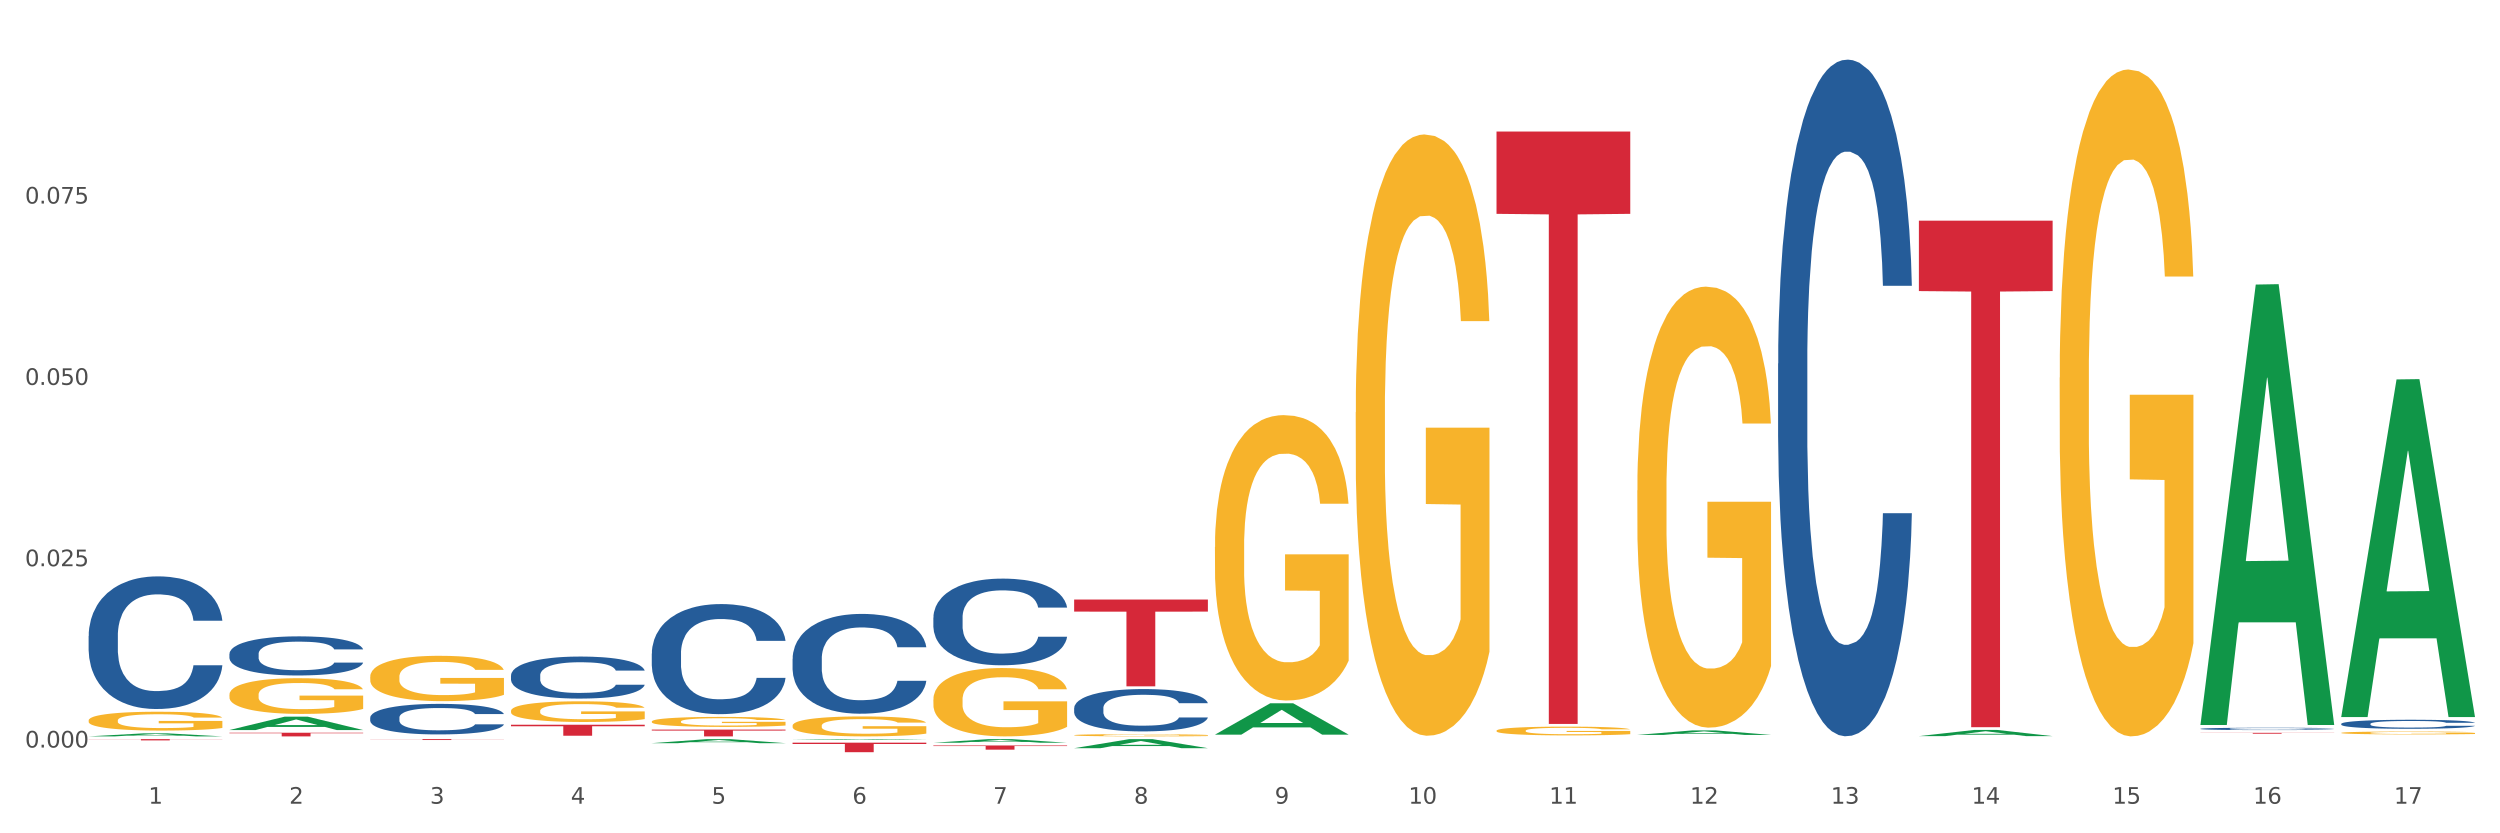 <?xml version="1.0" encoding="utf-8" standalone="no"?>
<!DOCTYPE svg PUBLIC "-//W3C//DTD SVG 1.1//EN"
  "http://www.w3.org/Graphics/SVG/1.1/DTD/svg11.dtd">
<svg xmlns:xlink="http://www.w3.org/1999/xlink" width="1080pt" height="360pt" viewBox="0 0 1080 360" xmlns="http://www.w3.org/2000/svg" version="1.1">
 <rect x="0" y="0" width="1080" height="360" fill="#333333" stroke="none"/>
 <defs>
  <style type="text/css">*{stroke-linejoin: round; stroke-linecap: butt}</style>
 </defs>
 <g id="figure_1">
  <g id="patch_1">
   <path d="M 0 360 
L 1080 360 
L 1080 0 
L 0 0 
z
" style="fill: #ffffff; stroke: #ffffff; stroke-linejoin: miter"/>
  </g>
  <g id="axes_1">
   <g id="matplotlib.axis_1">
    <g id="xtick_1">
     <g id="text_1">
      <!-- 1 -->
      <g style="fill: #4d4d4d" transform="translate(64.119 347.204) scale(0.096 -0.096)">
       <defs>
        <path id="DejaVuSans-31" d="M 794 531 
L 1825 531 
L 1825 4091 
L 703 3866 
L 703 4441 
L 1819 4666 
L 2450 4666 
L 2450 531 
L 3481 531 
L 3481 0 
L 794 0 
L 794 531 
z
" transform="scale(0.016)"/>
       </defs>
       <use xlink:href="#DejaVuSans-31"/>
      </g>
     </g>
    </g>
    <g id="xtick_2">
     <g id="text_2">
      <!-- 2 -->
      <g style="fill: #4d4d4d" transform="translate(124.94 347.204) scale(0.096 -0.096)">
       <defs>
        <path id="DejaVuSans-32" d="M 1228 531 
L 3431 531 
L 3431 0 
L 469 0 
L 469 531 
Q 828 903 1448 1529 
Q 2069 2156 2228 2338 
Q 2531 2678 2651 2914 
Q 2772 3150 2772 3378 
Q 2772 3750 2511 3984 
Q 2250 4219 1831 4219 
Q 1534 4219 1204 4116 
Q 875 4013 500 3803 
L 500 4441 
Q 881 4594 1212 4672 
Q 1544 4750 1819 4750 
Q 2544 4750 2975 4387 
Q 3406 4025 3406 3419 
Q 3406 3131 3298 2873 
Q 3191 2616 2906 2266 
Q 2828 2175 2409 1742 
Q 1991 1309 1228 531 
z
" transform="scale(0.016)"/>
       </defs>
       <use xlink:href="#DejaVuSans-32"/>
      </g>
     </g>
    </g>
    <g id="xtick_3">
     <g id="text_3">
      <!-- 3 -->
      <g style="fill: #4d4d4d" transform="translate(185.761 347.204) scale(0.096 -0.096)">
       <defs>
        <path id="DejaVuSans-33" d="M 2597 2516 
Q 3050 2419 3304 2112 
Q 3559 1806 3559 1356 
Q 3559 666 3084 287 
Q 2609 -91 1734 -91 
Q 1441 -91 1130 -33 
Q 819 25 488 141 
L 488 750 
Q 750 597 1062 519 
Q 1375 441 1716 441 
Q 2309 441 2620 675 
Q 2931 909 2931 1356 
Q 2931 1769 2642 2001 
Q 2353 2234 1838 2234 
L 1294 2234 
L 1294 2753 
L 1863 2753 
Q 2328 2753 2575 2939 
Q 2822 3125 2822 3475 
Q 2822 3834 2567 4026 
Q 2313 4219 1838 4219 
Q 1578 4219 1281 4162 
Q 984 4106 628 3988 
L 628 4550 
Q 988 4650 1302 4700 
Q 1616 4750 1894 4750 
Q 2613 4750 3031 4423 
Q 3450 4097 3450 3541 
Q 3450 3153 3228 2886 
Q 3006 2619 2597 2516 
z
" transform="scale(0.016)"/>
       </defs>
       <use xlink:href="#DejaVuSans-33"/>
      </g>
     </g>
    </g>
    <g id="xtick_4">
     <g id="text_4">
      <!-- 4 -->
      <g style="fill: #4d4d4d" transform="translate(246.582 347.204) scale(0.096 -0.096)">
       <defs>
        <path id="DejaVuSans-34" d="M 2419 4116 
L 825 1625 
L 2419 1625 
L 2419 4116 
z
M 2253 4666 
L 3047 4666 
L 3047 1625 
L 3713 1625 
L 3713 1100 
L 3047 1100 
L 3047 0 
L 2419 0 
L 2419 1100 
L 313 1100 
L 313 1709 
L 2253 4666 
z
" transform="scale(0.016)"/>
       </defs>
       <use xlink:href="#DejaVuSans-34"/>
      </g>
     </g>
    </g>
    <g id="xtick_5">
     <g id="text_5">
      <!-- 5 -->
      <g style="fill: #4d4d4d" transform="translate(307.403 347.204) scale(0.096 -0.096)">
       <defs>
        <path id="DejaVuSans-35" d="M 691 4666 
L 3169 4666 
L 3169 4134 
L 1269 4134 
L 1269 2991 
Q 1406 3038 1543 3061 
Q 1681 3084 1819 3084 
Q 2600 3084 3056 2656 
Q 3513 2228 3513 1497 
Q 3513 744 3044 326 
Q 2575 -91 1722 -91 
Q 1428 -91 1123 -41 
Q 819 9 494 109 
L 494 744 
Q 775 591 1075 516 
Q 1375 441 1709 441 
Q 2250 441 2565 725 
Q 2881 1009 2881 1497 
Q 2881 1984 2565 2268 
Q 2250 2553 1709 2553 
Q 1456 2553 1204 2497 
Q 953 2441 691 2322 
L 691 4666 
z
" transform="scale(0.016)"/>
       </defs>
       <use xlink:href="#DejaVuSans-35"/>
      </g>
     </g>
    </g>
    <g id="xtick_6">
     <g id="text_6">
      <!-- 6 -->
      <g style="fill: #4d4d4d" transform="translate(368.224 347.204) scale(0.096 -0.096)">
       <defs>
        <path id="DejaVuSans-36" d="M 2113 2584 
Q 1688 2584 1439 2293 
Q 1191 2003 1191 1497 
Q 1191 994 1439 701 
Q 1688 409 2113 409 
Q 2538 409 2786 701 
Q 3034 994 3034 1497 
Q 3034 2003 2786 2293 
Q 2538 2584 2113 2584 
z
M 3366 4563 
L 3366 3988 
Q 3128 4100 2886 4159 
Q 2644 4219 2406 4219 
Q 1781 4219 1451 3797 
Q 1122 3375 1075 2522 
Q 1259 2794 1537 2939 
Q 1816 3084 2150 3084 
Q 2853 3084 3261 2657 
Q 3669 2231 3669 1497 
Q 3669 778 3244 343 
Q 2819 -91 2113 -91 
Q 1303 -91 875 529 
Q 447 1150 447 2328 
Q 447 3434 972 4092 
Q 1497 4750 2381 4750 
Q 2619 4750 2861 4703 
Q 3103 4656 3366 4563 
z
" transform="scale(0.016)"/>
       </defs>
       <use xlink:href="#DejaVuSans-36"/>
      </g>
     </g>
    </g>
    <g id="xtick_7">
     <g id="text_7">
      <!-- 7 -->
      <g style="fill: #4d4d4d" transform="translate(429.045 347.204) scale(0.096 -0.096)">
       <defs>
        <path id="DejaVuSans-37" d="M 525 4666 
L 3525 4666 
L 3525 4397 
L 1831 0 
L 1172 0 
L 2766 4134 
L 525 4134 
L 525 4666 
z
" transform="scale(0.016)"/>
       </defs>
       <use xlink:href="#DejaVuSans-37"/>
      </g>
     </g>
    </g>
    <g id="xtick_8">
     <g id="text_8">
      <!-- 8 -->
      <g style="fill: #4d4d4d" transform="translate(489.866 347.204) scale(0.096 -0.096)">
       <defs>
        <path id="DejaVuSans-38" d="M 2034 2216 
Q 1584 2216 1326 1975 
Q 1069 1734 1069 1313 
Q 1069 891 1326 650 
Q 1584 409 2034 409 
Q 2484 409 2743 651 
Q 3003 894 3003 1313 
Q 3003 1734 2745 1975 
Q 2488 2216 2034 2216 
z
M 1403 2484 
Q 997 2584 770 2862 
Q 544 3141 544 3541 
Q 544 4100 942 4425 
Q 1341 4750 2034 4750 
Q 2731 4750 3128 4425 
Q 3525 4100 3525 3541 
Q 3525 3141 3298 2862 
Q 3072 2584 2669 2484 
Q 3125 2378 3379 2068 
Q 3634 1759 3634 1313 
Q 3634 634 3220 271 
Q 2806 -91 2034 -91 
Q 1263 -91 848 271 
Q 434 634 434 1313 
Q 434 1759 690 2068 
Q 947 2378 1403 2484 
z
M 1172 3481 
Q 1172 3119 1398 2916 
Q 1625 2713 2034 2713 
Q 2441 2713 2670 2916 
Q 2900 3119 2900 3481 
Q 2900 3844 2670 4047 
Q 2441 4250 2034 4250 
Q 1625 4250 1398 4047 
Q 1172 3844 1172 3481 
z
" transform="scale(0.016)"/>
       </defs>
       <use xlink:href="#DejaVuSans-38"/>
      </g>
     </g>
    </g>
    <g id="xtick_9">
     <g id="text_9">
      <!-- 9 -->
      <g style="fill: #4d4d4d" transform="translate(550.688 347.204) scale(0.096 -0.096)">
       <defs>
        <path id="DejaVuSans-39" d="M 703 97 
L 703 672 
Q 941 559 1184 500 
Q 1428 441 1663 441 
Q 2288 441 2617 861 
Q 2947 1281 2994 2138 
Q 2813 1869 2534 1725 
Q 2256 1581 1919 1581 
Q 1219 1581 811 2004 
Q 403 2428 403 3163 
Q 403 3881 828 4315 
Q 1253 4750 1959 4750 
Q 2769 4750 3195 4129 
Q 3622 3509 3622 2328 
Q 3622 1225 3098 567 
Q 2575 -91 1691 -91 
Q 1453 -91 1209 -44 
Q 966 3 703 97 
z
M 1959 2075 
Q 2384 2075 2632 2365 
Q 2881 2656 2881 3163 
Q 2881 3666 2632 3958 
Q 2384 4250 1959 4250 
Q 1534 4250 1286 3958 
Q 1038 3666 1038 3163 
Q 1038 2656 1286 2365 
Q 1534 2075 1959 2075 
z
" transform="scale(0.016)"/>
       </defs>
       <use xlink:href="#DejaVuSans-39"/>
      </g>
     </g>
    </g>
    <g id="xtick_10">
     <g id="text_10">
      <!-- 10 -->
      <g style="fill: #4d4d4d" transform="translate(608.455 347.204) scale(0.096 -0.096)">
       <defs>
        <path id="DejaVuSans-30" d="M 2034 4250 
Q 1547 4250 1301 3770 
Q 1056 3291 1056 2328 
Q 1056 1369 1301 889 
Q 1547 409 2034 409 
Q 2525 409 2770 889 
Q 3016 1369 3016 2328 
Q 3016 3291 2770 3770 
Q 2525 4250 2034 4250 
z
M 2034 4750 
Q 2819 4750 3233 4129 
Q 3647 3509 3647 2328 
Q 3647 1150 3233 529 
Q 2819 -91 2034 -91 
Q 1250 -91 836 529 
Q 422 1150 422 2328 
Q 422 3509 836 4129 
Q 1250 4750 2034 4750 
z
" transform="scale(0.016)"/>
       </defs>
       <use xlink:href="#DejaVuSans-31"/>
       <use xlink:href="#DejaVuSans-30" transform="translate(63.623 0)"/>
      </g>
     </g>
    </g>
    <g id="xtick_11">
     <g id="text_11">
      <!-- 11 -->
      <g style="fill: #4d4d4d" transform="translate(669.276 347.204) scale(0.096 -0.096)">
       <use xlink:href="#DejaVuSans-31"/>
       <use xlink:href="#DejaVuSans-31" transform="translate(63.623 0)"/>
      </g>
     </g>
    </g>
    <g id="xtick_12">
     <g id="text_12">
      <!-- 12 -->
      <g style="fill: #4d4d4d" transform="translate(730.097 347.204) scale(0.096 -0.096)">
       <use xlink:href="#DejaVuSans-31"/>
       <use xlink:href="#DejaVuSans-32" transform="translate(63.623 0)"/>
      </g>
     </g>
    </g>
    <g id="xtick_13">
     <g id="text_13">
      <!-- 13 -->
      <g style="fill: #4d4d4d" transform="translate(790.918 347.204) scale(0.096 -0.096)">
       <use xlink:href="#DejaVuSans-31"/>
       <use xlink:href="#DejaVuSans-33" transform="translate(63.623 0)"/>
      </g>
     </g>
    </g>
    <g id="xtick_14">
     <g id="text_14">
      <!-- 14 -->
      <g style="fill: #4d4d4d" transform="translate(851.739 347.204) scale(0.096 -0.096)">
       <use xlink:href="#DejaVuSans-31"/>
       <use xlink:href="#DejaVuSans-34" transform="translate(63.623 0)"/>
      </g>
     </g>
    </g>
    <g id="xtick_15">
     <g id="text_15">
      <!-- 15 -->
      <g style="fill: #4d4d4d" transform="translate(912.56 347.204) scale(0.096 -0.096)">
       <use xlink:href="#DejaVuSans-31"/>
       <use xlink:href="#DejaVuSans-35" transform="translate(63.623 0)"/>
      </g>
     </g>
    </g>
    <g id="xtick_16">
     <g id="text_16">
      <!-- 16 -->
      <g style="fill: #4d4d4d" transform="translate(973.381 347.204) scale(0.096 -0.096)">
       <use xlink:href="#DejaVuSans-31"/>
       <use xlink:href="#DejaVuSans-36" transform="translate(63.623 0)"/>
      </g>
     </g>
    </g>
    <g id="xtick_17">
     <g id="text_17">
      <!-- 17 -->
      <g style="fill: #4d4d4d" transform="translate(1034.202 347.204) scale(0.096 -0.096)">
       <use xlink:href="#DejaVuSans-31"/>
       <use xlink:href="#DejaVuSans-37" transform="translate(63.623 0)"/>
      </g>
     </g>
    </g>
    <g id="xtick_18"/>
    <g id="xtick_19"/>
    <g id="xtick_20"/>
    <g id="xtick_21"/>
    <g id="xtick_22"/>
    <g id="xtick_23"/>
    <g id="xtick_24"/>
    <g id="xtick_25"/>
    <g id="xtick_26"/>
    <g id="xtick_27"/>
    <g id="xtick_28"/>
    <g id="xtick_29"/>
    <g id="xtick_30"/>
    <g id="xtick_31"/>
    <g id="xtick_32"/>
    <g id="xtick_33"/>
   </g>
   <g id="matplotlib.axis_2">
    <g id="ytick_1">
     <g id="text_18">
      <!-- 0.000 -->
      <g style="fill: #4d4d4d" transform="translate(10.8 322.94) scale(0.096 -0.096)">
       <defs>
        <path id="DejaVuSans-2e" d="M 684 794 
L 1344 794 
L 1344 0 
L 684 0 
L 684 794 
z
" transform="scale(0.016)"/>
       </defs>
       <use xlink:href="#DejaVuSans-30"/>
       <use xlink:href="#DejaVuSans-2e" transform="translate(63.623 0)"/>
       <use xlink:href="#DejaVuSans-30" transform="translate(95.41 0)"/>
       <use xlink:href="#DejaVuSans-30" transform="translate(159.033 0)"/>
       <use xlink:href="#DejaVuSans-30" transform="translate(222.656 0)"/>
      </g>
     </g>
    </g>
    <g id="ytick_2">
     <g id="text_19">
      <!-- 0.025 -->
      <g style="fill: #4d4d4d" transform="translate(10.8 244.607) scale(0.096 -0.096)">
       <use xlink:href="#DejaVuSans-30"/>
       <use xlink:href="#DejaVuSans-2e" transform="translate(63.623 0)"/>
       <use xlink:href="#DejaVuSans-30" transform="translate(95.41 0)"/>
       <use xlink:href="#DejaVuSans-32" transform="translate(159.033 0)"/>
       <use xlink:href="#DejaVuSans-35" transform="translate(222.656 0)"/>
      </g>
     </g>
    </g>
    <g id="ytick_3">
     <g id="text_20">
      <!-- 0.050 -->
      <g style="fill: #4d4d4d" transform="translate(10.8 166.274) scale(0.096 -0.096)">
       <use xlink:href="#DejaVuSans-30"/>
       <use xlink:href="#DejaVuSans-2e" transform="translate(63.623 0)"/>
       <use xlink:href="#DejaVuSans-30" transform="translate(95.41 0)"/>
       <use xlink:href="#DejaVuSans-35" transform="translate(159.033 0)"/>
       <use xlink:href="#DejaVuSans-30" transform="translate(222.656 0)"/>
      </g>
     </g>
    </g>
    <g id="ytick_4">
     <g id="text_21">
      <!-- 0.075 -->
      <g style="fill: #4d4d4d" transform="translate(10.8 87.941) scale(0.096 -0.096)">
       <use xlink:href="#DejaVuSans-30"/>
       <use xlink:href="#DejaVuSans-2e" transform="translate(63.623 0)"/>
       <use xlink:href="#DejaVuSans-30" transform="translate(95.41 0)"/>
       <use xlink:href="#DejaVuSans-37" transform="translate(159.033 0)"/>
       <use xlink:href="#DejaVuSans-35" transform="translate(222.656 0)"/>
      </g>
     </g>
    </g>
    <g id="ytick_5"/>
    <g id="ytick_6"/>
    <g id="ytick_7"/>
    <g id="ytick_8"/>
   </g>
   <g id="PolyCollection_1">
    <path d="M 38.283 318.116 
L 38.343 318.115 
L 62.169 316.789 
L 72.058 316.787 
L 96.063 318.119 
L 84.626 318.119 
L 79.444 317.809 
L 54.843 317.809 
L 54.664 317.814 
L 49.66 318.119 
L 38.283 318.119 
L 38.283 318.116 
L 57.94 317.624 
L 76.346 317.623 
L 67.233 317.071 
L 67.113 317.069 
L 66.994 317.072 
L 57.881 317.623 
L 57.94 317.624 
L 38.283 318.116 
z
" clip-path="url(#p0f2a374fbd)" style="fill: #109648"/>
    <path d="M 220.746 291.79 
L 220.814 291.774 
L 220.814 291.309 
L 221.019 290.679 
L 221.771 289.518 
L 222.727 288.639 
L 224.366 287.611 
L 225.254 287.179 
L 226.415 286.698 
L 228.805 285.919 
L 231.537 285.255 
L 233.45 284.891 
L 234.884 284.658 
L 238.094 284.244 
L 239.938 284.061 
L 241.85 283.912 
L 243.489 283.812 
L 246.221 283.696 
L 248.407 283.647 
L 250.934 283.63 
L 253.051 283.647 
L 255.851 283.713 
L 259.949 283.912 
L 261.52 284.028 
L 263.637 284.227 
L 265.823 284.492 
L 267.599 284.758 
L 269.647 285.139 
L 271.765 285.637 
L 273.814 286.267 
L 275.248 286.848 
L 276.409 287.461 
L 277.433 288.208 
L 278.185 289.021 
L 278.526 289.701 
L 266.028 289.701 
L 265.686 289.087 
L 265.003 288.423 
L 264.32 287.976 
L 263.569 287.611 
L 262.408 287.196 
L 261.383 286.931 
L 259.676 286.616 
L 258.105 286.416 
L 256.807 286.3 
L 255.237 286.201 
L 251.89 286.101 
L 249.5 286.101 
L 247.997 286.134 
L 246.153 286.217 
L 244.582 286.334 
L 242.738 286.533 
L 241.304 286.748 
L 239.87 287.03 
L 239.05 287.229 
L 237.821 287.594 
L 237.001 287.893 
L 235.908 288.407 
L 235.294 288.772 
L 234.201 289.717 
L 233.723 290.414 
L 233.518 290.895 
L 233.381 291.426 
L 233.381 294.013 
L 233.791 295.174 
L 234.133 295.672 
L 234.679 296.236 
L 235.703 296.965 
L 237.206 297.679 
L 238.777 298.193 
L 240.074 298.508 
L 241.304 298.74 
L 242.533 298.923 
L 244.036 299.088 
L 245.265 299.188 
L 247.109 299.287 
L 249.295 299.337 
L 251.002 299.337 
L 254.485 299.254 
L 256.056 299.171 
L 257.559 299.055 
L 259.198 298.873 
L 260.496 298.674 
L 261.247 298.524 
L 262.476 298.209 
L 263.432 297.878 
L 264.252 297.496 
L 264.798 297.164 
L 265.413 296.667 
L 265.891 296.103 
L 266.028 295.804 
L 278.526 295.804 
L 278.253 296.401 
L 277.775 296.982 
L 276.819 297.762 
L 276.067 298.209 
L 274.906 298.757 
L 273.677 299.221 
L 271.97 299.735 
L 270.399 300.117 
L 268.76 300.449 
L 266.984 300.747 
L 263.774 301.162 
L 262.613 301.278 
L 260.154 301.477 
L 258.242 301.593 
L 255.442 301.709 
L 252.573 301.775 
L 249.568 301.792 
L 246.904 301.759 
L 243.967 301.659 
L 242.123 301.56 
L 240.074 301.411 
L 237.684 301.178 
L 235.43 300.896 
L 233.313 300.565 
L 231.332 300.183 
L 229.488 299.752 
L 227.098 299.039 
L 225.322 298.342 
L 224.024 297.695 
L 223.137 297.148 
L 222.249 296.451 
L 221.771 295.97 
L 221.019 294.809 
L 220.746 293.731 
L 220.746 291.79 
z
" clip-path="url(#p0f2a374fbd)" style="fill: #255c99"/>
    <path d="M 159.925 310.007 
L 159.993 309.995 
L 159.993 309.657 
L 160.198 309.199 
L 160.95 308.355 
L 161.906 307.717 
L 163.545 306.969 
L 164.433 306.656 
L 165.594 306.306 
L 167.984 305.74 
L 170.716 305.258 
L 172.629 304.992 
L 174.063 304.824 
L 177.273 304.522 
L 179.117 304.39 
L 181.029 304.281 
L 182.668 304.209 
L 185.4 304.125 
L 187.586 304.088 
L 190.113 304.076 
L 192.23 304.088 
L 195.03 304.137 
L 199.128 304.281 
L 200.699 304.366 
L 202.816 304.51 
L 205.002 304.703 
L 206.777 304.896 
L 208.826 305.173 
L 210.944 305.535 
L 212.993 305.993 
L 214.427 306.415 
L 215.588 306.861 
L 216.612 307.403 
L 217.364 307.994 
L 217.705 308.488 
L 205.207 308.488 
L 204.865 308.042 
L 204.182 307.56 
L 203.499 307.234 
L 202.748 306.969 
L 201.587 306.668 
L 200.562 306.475 
L 198.855 306.246 
L 197.284 306.101 
L 195.986 306.017 
L 194.416 305.945 
L 191.069 305.872 
L 188.679 305.872 
L 187.176 305.896 
L 185.332 305.957 
L 183.761 306.041 
L 181.917 306.186 
L 180.483 306.342 
L 179.049 306.547 
L 178.229 306.692 
L 177 306.957 
L 176.18 307.174 
L 175.087 307.548 
L 174.473 307.813 
L 173.38 308.5 
L 172.902 309.006 
L 172.697 309.356 
L 172.56 309.742 
L 172.56 311.622 
L 172.97 312.466 
L 173.312 312.827 
L 173.858 313.237 
L 174.882 313.768 
L 176.385 314.286 
L 177.956 314.66 
L 179.253 314.889 
L 180.483 315.057 
L 181.712 315.19 
L 183.215 315.31 
L 184.444 315.383 
L 186.288 315.455 
L 188.474 315.491 
L 190.181 315.491 
L 193.664 315.431 
L 195.235 315.371 
L 196.738 315.286 
L 198.377 315.154 
L 199.674 315.009 
L 200.426 314.901 
L 201.655 314.672 
L 202.611 314.431 
L 203.431 314.153 
L 203.977 313.912 
L 204.592 313.551 
L 205.07 313.141 
L 205.207 312.924 
L 217.705 312.924 
L 217.432 313.358 
L 216.954 313.78 
L 215.998 314.346 
L 215.246 314.672 
L 214.085 315.069 
L 212.856 315.407 
L 211.149 315.781 
L 209.578 316.058 
L 207.939 316.299 
L 206.163 316.516 
L 202.953 316.817 
L 201.792 316.902 
L 199.333 317.046 
L 197.421 317.131 
L 194.62 317.215 
L 191.752 317.263 
L 188.747 317.275 
L 186.083 317.251 
L 183.146 317.179 
L 181.302 317.106 
L 179.253 316.998 
L 176.863 316.829 
L 174.609 316.624 
L 172.492 316.383 
L 170.511 316.106 
L 168.667 315.793 
L 166.277 315.274 
L 164.501 314.768 
L 163.203 314.298 
L 162.316 313.9 
L 161.428 313.394 
L 160.95 313.044 
L 160.198 312.201 
L 159.925 311.417 
L 159.925 310.007 
z
" clip-path="url(#p0f2a374fbd)" style="fill: #255c99"/>
    <path d="M 99.104 282.499 
L 99.172 282.484 
L 99.172 282.051 
L 99.377 281.465 
L 100.129 280.384 
L 101.085 279.566 
L 102.724 278.609 
L 103.612 278.208 
L 104.773 277.76 
L 107.163 277.035 
L 109.895 276.417 
L 111.807 276.078 
L 113.242 275.862 
L 116.452 275.476 
L 118.296 275.306 
L 120.208 275.167 
L 121.847 275.075 
L 124.579 274.967 
L 126.765 274.92 
L 129.292 274.905 
L 131.409 274.92 
L 134.209 274.982 
L 138.307 275.167 
L 139.878 275.275 
L 141.995 275.461 
L 144.181 275.707 
L 145.956 275.954 
L 148.005 276.309 
L 150.123 276.773 
L 152.172 277.359 
L 153.606 277.899 
L 154.767 278.47 
L 155.791 279.165 
L 156.543 279.921 
L 156.884 280.554 
L 144.386 280.554 
L 144.044 279.983 
L 143.361 279.366 
L 142.678 278.949 
L 141.927 278.609 
L 140.766 278.223 
L 139.741 277.976 
L 138.034 277.683 
L 136.463 277.498 
L 135.165 277.39 
L 133.594 277.297 
L 130.248 277.205 
L 127.857 277.205 
L 126.355 277.236 
L 124.511 277.313 
L 122.94 277.421 
L 121.096 277.606 
L 119.662 277.807 
L 118.227 278.069 
L 117.408 278.254 
L 116.179 278.594 
L 115.359 278.872 
L 114.266 279.35 
L 113.652 279.69 
L 112.559 280.57 
L 112.081 281.218 
L 111.876 281.666 
L 111.739 282.159 
L 111.739 284.567 
L 112.149 285.648 
L 112.49 286.111 
L 113.037 286.636 
L 114.061 287.315 
L 115.564 287.979 
L 117.135 288.457 
L 118.432 288.75 
L 119.662 288.966 
L 120.891 289.136 
L 122.394 289.291 
L 123.623 289.383 
L 125.467 289.476 
L 127.653 289.522 
L 129.36 289.522 
L 132.843 289.445 
L 134.414 289.368 
L 135.917 289.26 
L 137.556 289.09 
L 138.853 288.905 
L 139.605 288.766 
L 140.834 288.472 
L 141.79 288.164 
L 142.61 287.809 
L 143.156 287.5 
L 143.771 287.037 
L 144.249 286.512 
L 144.386 286.234 
L 156.884 286.234 
L 156.611 286.79 
L 156.133 287.33 
L 155.177 288.056 
L 154.425 288.472 
L 153.264 288.982 
L 152.035 289.414 
L 150.327 289.893 
L 148.757 290.248 
L 147.117 290.556 
L 145.342 290.834 
L 142.132 291.22 
L 140.971 291.328 
L 138.512 291.513 
L 136.6 291.621 
L 133.799 291.729 
L 130.931 291.791 
L 127.926 291.807 
L 125.262 291.776 
L 122.325 291.683 
L 120.481 291.59 
L 118.432 291.452 
L 116.042 291.235 
L 113.788 290.973 
L 111.671 290.664 
L 109.69 290.309 
L 107.846 289.908 
L 105.456 289.244 
L 103.68 288.596 
L 102.382 287.994 
L 101.494 287.485 
L 100.607 286.836 
L 100.129 286.389 
L 99.377 285.308 
L 99.104 284.305 
L 99.104 282.499 
z
" clip-path="url(#p0f2a374fbd)" style="fill: #255c99"/>
    <path d="M 38.283 274.739 
L 38.351 274.687 
L 38.351 273.221 
L 38.556 271.233 
L 39.307 267.569 
L 40.264 264.795 
L 41.903 261.551 
L 42.791 260.19 
L 43.952 258.672 
L 46.342 256.213 
L 49.074 254.119 
L 50.986 252.968 
L 52.421 252.235 
L 55.631 250.927 
L 57.475 250.351 
L 59.387 249.88 
L 61.026 249.566 
L 63.758 249.2 
L 65.944 249.043 
L 68.471 248.991 
L 70.588 249.043 
L 73.388 249.252 
L 77.486 249.88 
L 79.057 250.247 
L 81.174 250.875 
L 83.36 251.712 
L 85.135 252.549 
L 87.184 253.753 
L 89.302 255.323 
L 91.35 257.312 
L 92.785 259.143 
L 93.946 261.08 
L 94.97 263.435 
L 95.722 265.999 
L 96.063 268.145 
L 83.564 268.145 
L 83.223 266.208 
L 82.54 264.115 
L 81.857 262.702 
L 81.106 261.551 
L 79.945 260.242 
L 78.92 259.405 
L 77.213 258.411 
L 75.642 257.783 
L 74.344 257.416 
L 72.773 257.102 
L 69.427 256.788 
L 67.036 256.788 
L 65.534 256.893 
L 63.69 257.155 
L 62.119 257.521 
L 60.275 258.149 
L 58.841 258.829 
L 57.406 259.719 
L 56.587 260.347 
L 55.357 261.498 
L 54.538 262.44 
L 53.445 264.063 
L 52.83 265.214 
L 51.738 268.197 
L 51.26 270.395 
L 51.055 271.913 
L 50.918 273.588 
L 50.918 281.752 
L 51.328 285.415 
L 51.669 286.985 
L 52.216 288.764 
L 53.24 291.067 
L 54.743 293.317 
L 56.314 294.94 
L 57.611 295.934 
L 58.841 296.667 
L 60.07 297.242 
L 61.573 297.766 
L 62.802 298.08 
L 64.646 298.394 
L 66.832 298.551 
L 68.539 298.551 
L 72.022 298.289 
L 73.593 298.027 
L 75.096 297.661 
L 76.735 297.085 
L 78.032 296.457 
L 78.784 295.986 
L 80.013 294.992 
L 80.969 293.945 
L 81.789 292.742 
L 82.335 291.695 
L 82.95 290.125 
L 83.428 288.346 
L 83.564 287.404 
L 96.063 287.404 
L 95.79 289.288 
L 95.312 291.119 
L 94.356 293.579 
L 93.604 294.992 
L 92.443 296.719 
L 91.214 298.184 
L 89.506 299.807 
L 87.936 301.01 
L 86.296 302.057 
L 84.521 302.999 
L 81.311 304.307 
L 80.15 304.674 
L 77.691 305.302 
L 75.779 305.668 
L 72.978 306.035 
L 70.11 306.244 
L 67.105 306.296 
L 64.441 306.192 
L 61.504 305.878 
L 59.66 305.564 
L 57.611 305.092 
L 55.221 304.36 
L 52.967 303.47 
L 50.85 302.423 
L 48.869 301.22 
L 47.025 299.859 
L 44.635 297.609 
L 42.859 295.411 
L 41.561 293.37 
L 40.673 291.643 
L 39.786 289.445 
L 39.307 287.927 
L 38.556 284.264 
L 38.283 280.862 
L 38.283 274.739 
z
" clip-path="url(#p0f2a374fbd)" style="fill: #255c99"/>
    <path d="M 99.104 300.112 
L 99.172 300.098 
L 99.172 299.59 
L 99.309 299.153 
L 99.991 298.096 
L 101.014 297.223 
L 101.765 296.758 
L 102.515 296.377 
L 103.402 295.997 
L 104.493 295.602 
L 106.472 295.024 
L 107.699 294.728 
L 109.2 294.418 
L 111.929 293.967 
L 113.907 293.713 
L 115.954 293.502 
L 119.296 293.248 
L 121.479 293.136 
L 123.799 293.051 
L 126.596 292.995 
L 128.71 292.981 
L 133.349 293.023 
L 137.306 293.15 
L 139.216 293.248 
L 141.672 293.418 
L 142.968 293.53 
L 145.082 293.756 
L 147.265 294.052 
L 148.766 294.305 
L 151.017 294.785 
L 152.723 295.264 
L 154.292 295.856 
L 155.11 296.264 
L 155.724 296.645 
L 156.27 297.082 
L 156.816 297.772 
L 144.537 297.772 
L 144.059 297.279 
L 143.309 296.814 
L 142.217 296.363 
L 141.262 296.081 
L 139.625 295.729 
L 138.124 295.503 
L 136.555 295.334 
L 134.645 295.193 
L 133.144 295.123 
L 131.03 295.066 
L 126.868 295.081 
L 124.072 295.193 
L 122.161 295.334 
L 120.934 295.461 
L 119.842 295.602 
L 118.614 295.799 
L 117.182 296.095 
L 116.158 296.363 
L 115.135 296.701 
L 114.317 297.039 
L 113.566 297.434 
L 112.952 297.857 
L 112.475 298.294 
L 112.065 298.829 
L 111.724 299.717 
L 111.724 301.648 
L 111.861 302.085 
L 112.202 302.663 
L 112.611 303.099 
L 113.293 303.621 
L 113.907 303.973 
L 115.067 304.481 
L 116.363 304.903 
L 117.386 305.171 
L 118.41 305.397 
L 120.183 305.707 
L 122.161 305.96 
L 123.867 306.115 
L 126.186 306.256 
L 127.755 306.313 
L 129.12 306.341 
L 132.462 306.341 
L 134.85 306.299 
L 137.51 306.2 
L 139.557 306.073 
L 141.262 305.918 
L 143.172 305.664 
L 144.4 305.425 
L 144.4 302.479 
L 129.393 302.465 
L 129.393 300.506 
L 156.884 300.506 
L 156.884 306.256 
L 155.724 306.552 
L 154.428 306.82 
L 153.064 307.06 
L 151.017 307.356 
L 148.562 307.637 
L 146.379 307.835 
L 144.059 308.004 
L 141.331 308.159 
L 137.783 308.3 
L 135.6 308.356 
L 132.872 308.398 
L 129.665 308.413 
L 126.868 308.384 
L 124.14 308.314 
L 121.275 308.187 
L 118.478 308.004 
L 116.363 307.821 
L 114.248 307.595 
L 111.997 307.299 
L 110.223 307.017 
L 108.859 306.764 
L 107.358 306.44 
L 105.721 306.017 
L 104.493 305.636 
L 103.402 305.242 
L 102.242 304.734 
L 101.423 304.297 
L 100.605 303.748 
L 100.127 303.339 
L 99.582 302.705 
L 99.172 301.817 
L 99.104 300.112 
z
" clip-path="url(#p0f2a374fbd)" style="fill: #f7b32b"/>
    <path d="M 38.283 319.293 
L 96.063 319.293 
L 96.063 319.37 
L 73.334 319.37 
L 73.334 319.846 
L 60.875 319.846 
L 60.875 319.37 
L 38.283 319.37 
L 38.283 319.293 
L 38.283 319.293 
z
" clip-path="url(#p0f2a374fbd)" style="fill: #d62839"/>
    <path d="M 281.567 282.329 
L 281.636 282.285 
L 281.636 281.069 
L 281.84 279.418 
L 282.592 276.377 
L 283.548 274.075 
L 285.187 271.382 
L 286.075 270.252 
L 287.236 268.992 
L 289.626 266.951 
L 292.358 265.213 
L 294.271 264.257 
L 295.705 263.649 
L 298.915 262.563 
L 300.759 262.085 
L 302.671 261.694 
L 304.31 261.434 
L 307.042 261.13 
L 309.228 260.999 
L 311.755 260.956 
L 313.872 260.999 
L 316.672 261.173 
L 320.77 261.694 
L 322.341 261.998 
L 324.458 262.52 
L 326.644 263.215 
L 328.42 263.91 
L 330.469 264.909 
L 332.586 266.212 
L 334.635 267.863 
L 336.069 269.383 
L 337.23 270.991 
L 338.254 272.946 
L 339.006 275.074 
L 339.347 276.855 
L 326.849 276.855 
L 326.507 275.248 
L 325.824 273.51 
L 325.141 272.337 
L 324.39 271.382 
L 323.229 270.296 
L 322.204 269.601 
L 320.497 268.775 
L 318.926 268.254 
L 317.629 267.95 
L 316.058 267.689 
L 312.711 267.429 
L 310.321 267.429 
L 308.818 267.515 
L 306.974 267.733 
L 305.403 268.037 
L 303.559 268.558 
L 302.125 269.123 
L 300.691 269.861 
L 299.871 270.383 
L 298.642 271.338 
L 297.822 272.12 
L 296.729 273.467 
L 296.115 274.423 
L 295.022 276.899 
L 294.544 278.723 
L 294.339 279.983 
L 294.202 281.373 
L 294.202 288.15 
L 294.612 291.191 
L 294.954 292.494 
L 295.5 293.971 
L 296.524 295.882 
L 298.027 297.75 
L 299.598 299.097 
L 300.896 299.922 
L 302.125 300.531 
L 303.354 301.009 
L 304.857 301.443 
L 306.086 301.704 
L 307.93 301.964 
L 310.116 302.095 
L 311.823 302.095 
L 315.306 301.877 
L 316.877 301.66 
L 318.38 301.356 
L 320.019 300.878 
L 321.317 300.357 
L 322.068 299.966 
L 323.297 299.141 
L 324.253 298.272 
L 325.073 297.273 
L 325.619 296.404 
L 326.234 295.101 
L 326.712 293.624 
L 326.849 292.842 
L 339.347 292.842 
L 339.074 294.405 
L 338.596 295.926 
L 337.64 297.968 
L 336.889 299.141 
L 335.727 300.574 
L 334.498 301.79 
L 332.791 303.137 
L 331.22 304.136 
L 329.581 305.005 
L 327.805 305.787 
L 324.595 306.873 
L 323.434 307.177 
L 320.975 307.698 
L 319.063 308.003 
L 316.263 308.307 
L 313.394 308.48 
L 310.389 308.524 
L 307.725 308.437 
L 304.789 308.176 
L 302.944 307.916 
L 300.896 307.525 
L 298.505 306.916 
L 296.251 306.178 
L 294.134 305.309 
L 292.153 304.31 
L 290.309 303.181 
L 287.919 301.313 
L 286.143 299.488 
L 284.846 297.794 
L 283.958 296.36 
L 283.07 294.536 
L 282.592 293.276 
L 281.84 290.235 
L 281.567 287.411 
L 281.567 282.329 
z
" clip-path="url(#p0f2a374fbd)" style="fill: #255c99"/>
    <path d="M 99.104 316.55 
L 156.884 316.55 
L 156.884 316.768 
L 134.155 316.769 
L 134.155 318.119 
L 121.696 318.119 
L 121.696 316.769 
L 99.104 316.768 
L 99.104 316.551 
L 99.104 316.55 
z
" clip-path="url(#p0f2a374fbd)" style="fill: #d62839"/>
    <path d="M 220.746 313.071 
L 278.526 313.071 
L 278.526 313.735 
L 255.798 313.739 
L 255.798 317.846 
L 243.338 317.846 
L 243.338 313.739 
L 220.746 313.735 
L 220.746 313.076 
L 220.746 313.071 
z
" clip-path="url(#p0f2a374fbd)" style="fill: #d62839"/>
    <path d="M 281.567 315.199 
L 339.347 315.199 
L 339.347 315.604 
L 316.619 315.607 
L 316.619 318.119 
L 304.159 318.119 
L 304.159 315.607 
L 281.567 315.604 
L 281.567 315.201 
L 281.567 315.199 
z
" clip-path="url(#p0f2a374fbd)" style="fill: #d62839"/>
    <path d="M 342.388 320.844 
L 400.168 320.844 
L 400.168 321.415 
L 377.44 321.419 
L 377.44 324.95 
L 364.98 324.95 
L 364.98 321.419 
L 342.388 321.415 
L 342.388 320.848 
L 342.388 320.844 
z
" clip-path="url(#p0f2a374fbd)" style="fill: #d62839"/>
    <path d="M 403.209 322.045 
L 460.989 322.045 
L 460.989 322.297 
L 438.261 322.299 
L 438.261 323.857 
L 425.801 323.857 
L 425.801 322.299 
L 403.209 322.297 
L 403.209 322.047 
L 403.209 322.045 
z
" clip-path="url(#p0f2a374fbd)" style="fill: #d62839"/>
    <path d="M 464.03 259.005 
L 521.81 259.005 
L 521.81 264.216 
L 499.082 264.251 
L 499.082 296.501 
L 486.622 296.501 
L 486.622 264.251 
L 464.03 264.216 
L 464.03 259.04 
L 464.03 259.005 
z
" clip-path="url(#p0f2a374fbd)" style="fill: #d62839"/>
    <path d="M 646.494 56.814 
L 704.274 56.814 
L 704.274 92.378 
L 681.545 92.619 
L 681.545 312.732 
L 669.085 312.732 
L 669.085 92.619 
L 646.494 92.378 
L 646.494 57.054 
L 646.494 56.814 
z
" clip-path="url(#p0f2a374fbd)" style="fill: #d62839"/>
    <path d="M 159.925 319.293 
L 217.705 319.293 
L 217.705 319.348 
L 194.977 319.348 
L 194.977 319.689 
L 182.517 319.689 
L 182.517 319.348 
L 159.925 319.348 
L 159.925 319.293 
L 159.925 319.293 
z
" clip-path="url(#p0f2a374fbd)" style="fill: #d62839"/>
    <path d="M 342.388 284.581 
L 342.457 284.542 
L 342.457 283.439 
L 342.662 281.943 
L 343.413 279.187 
L 344.369 277.1 
L 346.008 274.658 
L 346.896 273.634 
L 348.057 272.492 
L 350.447 270.642 
L 353.179 269.066 
L 355.092 268.2 
L 356.526 267.649 
L 359.736 266.664 
L 361.58 266.231 
L 363.492 265.877 
L 365.132 265.64 
L 367.863 265.365 
L 370.049 265.247 
L 372.576 265.207 
L 374.693 265.247 
L 377.493 265.404 
L 381.591 265.877 
L 383.162 266.152 
L 385.279 266.625 
L 387.465 267.255 
L 389.241 267.885 
L 391.29 268.791 
L 393.407 269.972 
L 395.456 271.468 
L 396.89 272.847 
L 398.051 274.304 
L 399.076 276.076 
L 399.827 278.005 
L 400.168 279.62 
L 387.67 279.62 
L 387.328 278.163 
L 386.645 276.588 
L 385.962 275.524 
L 385.211 274.658 
L 384.05 273.674 
L 383.026 273.044 
L 381.318 272.295 
L 379.747 271.823 
L 378.45 271.547 
L 376.879 271.311 
L 373.532 271.075 
L 371.142 271.075 
L 369.639 271.153 
L 367.795 271.35 
L 366.224 271.626 
L 364.38 272.099 
L 362.946 272.61 
L 361.512 273.28 
L 360.692 273.752 
L 359.463 274.619 
L 358.643 275.328 
L 357.55 276.548 
L 356.936 277.415 
L 355.843 279.659 
L 355.365 281.313 
L 355.16 282.455 
L 355.023 283.715 
L 355.023 289.858 
L 355.433 292.615 
L 355.775 293.796 
L 356.321 295.135 
L 357.346 296.868 
L 358.848 298.561 
L 360.419 299.782 
L 361.717 300.53 
L 362.946 301.081 
L 364.175 301.514 
L 365.678 301.908 
L 366.907 302.144 
L 368.751 302.381 
L 370.937 302.499 
L 372.644 302.499 
L 376.127 302.302 
L 377.698 302.105 
L 379.201 301.829 
L 380.84 301.396 
L 382.138 300.924 
L 382.889 300.569 
L 384.118 299.821 
L 385.074 299.033 
L 385.894 298.128 
L 386.44 297.34 
L 387.055 296.159 
L 387.533 294.82 
L 387.67 294.111 
L 400.168 294.111 
L 399.895 295.529 
L 399.417 296.907 
L 398.461 298.758 
L 397.71 299.821 
L 396.549 301.12 
L 395.319 302.223 
L 393.612 303.444 
L 392.041 304.349 
L 390.402 305.137 
L 388.626 305.846 
L 385.416 306.83 
L 384.255 307.106 
L 381.796 307.578 
L 379.884 307.854 
L 377.084 308.13 
L 374.215 308.287 
L 371.21 308.327 
L 368.546 308.248 
L 365.61 308.012 
L 363.766 307.775 
L 361.717 307.421 
L 359.326 306.87 
L 357.072 306.2 
L 354.955 305.413 
L 352.974 304.507 
L 351.13 303.483 
L 348.74 301.79 
L 346.964 300.136 
L 345.667 298.6 
L 344.779 297.301 
L 343.891 295.647 
L 343.413 294.505 
L 342.662 291.748 
L 342.388 289.189 
L 342.388 284.581 
z
" clip-path="url(#p0f2a374fbd)" style="fill: #255c99"/>
    <path d="M 403.209 266.785 
L 403.278 266.751 
L 403.278 265.793 
L 403.483 264.493 
L 404.234 262.099 
L 405.19 260.287 
L 406.829 258.166 
L 407.717 257.277 
L 408.878 256.285 
L 411.269 254.678 
L 414 253.31 
L 415.913 252.558 
L 417.347 252.079 
L 420.557 251.224 
L 422.401 250.848 
L 424.313 250.54 
L 425.953 250.335 
L 428.684 250.095 
L 430.87 249.993 
L 433.397 249.959 
L 435.514 249.993 
L 438.314 250.13 
L 442.412 250.54 
L 443.983 250.779 
L 446.1 251.19 
L 448.286 251.737 
L 450.062 252.284 
L 452.111 253.071 
L 454.228 254.097 
L 456.277 255.396 
L 457.711 256.593 
L 458.872 257.859 
L 459.897 259.398 
L 460.648 261.073 
L 460.989 262.476 
L 448.491 262.476 
L 448.149 261.21 
L 447.466 259.842 
L 446.783 258.919 
L 446.032 258.166 
L 444.871 257.311 
L 443.847 256.764 
L 442.139 256.114 
L 440.568 255.704 
L 439.271 255.465 
L 437.7 255.259 
L 434.353 255.054 
L 431.963 255.054 
L 430.46 255.123 
L 428.616 255.294 
L 427.045 255.533 
L 425.201 255.943 
L 423.767 256.388 
L 422.333 256.969 
L 421.513 257.38 
L 420.284 258.132 
L 419.464 258.748 
L 418.372 259.808 
L 417.757 260.56 
L 416.664 262.51 
L 416.186 263.946 
L 415.981 264.938 
L 415.844 266.032 
L 415.844 271.368 
L 416.254 273.761 
L 416.596 274.787 
L 417.142 275.95 
L 418.167 277.455 
L 419.669 278.926 
L 421.24 279.986 
L 422.538 280.636 
L 423.767 281.114 
L 424.996 281.491 
L 426.499 281.833 
L 427.728 282.038 
L 429.572 282.243 
L 431.758 282.346 
L 433.465 282.346 
L 436.949 282.175 
L 438.519 282.004 
L 440.022 281.764 
L 441.661 281.388 
L 442.959 280.978 
L 443.71 280.67 
L 444.939 280.02 
L 445.896 279.336 
L 446.715 278.549 
L 447.262 277.865 
L 447.876 276.839 
L 448.354 275.677 
L 448.491 275.061 
L 460.989 275.061 
L 460.716 276.292 
L 460.238 277.489 
L 459.282 279.097 
L 458.531 280.02 
L 457.37 281.149 
L 456.14 282.106 
L 454.433 283.166 
L 452.862 283.953 
L 451.223 284.637 
L 449.447 285.253 
L 446.237 286.108 
L 445.076 286.347 
L 442.617 286.757 
L 440.705 286.997 
L 437.905 287.236 
L 435.036 287.373 
L 432.031 287.407 
L 429.367 287.339 
L 426.431 287.134 
L 424.587 286.928 
L 422.538 286.621 
L 420.147 286.142 
L 417.893 285.56 
L 415.776 284.876 
L 413.796 284.09 
L 411.952 283.201 
L 409.561 281.73 
L 407.785 280.294 
L 406.488 278.96 
L 405.6 277.831 
L 404.712 276.395 
L 404.234 275.403 
L 403.483 273.009 
L 403.209 270.786 
L 403.209 266.785 
z
" clip-path="url(#p0f2a374fbd)" style="fill: #255c99"/>
    <path d="M 464.03 305.894 
L 464.099 305.877 
L 464.099 305.409 
L 464.304 304.774 
L 465.055 303.605 
L 466.011 302.72 
L 467.65 301.684 
L 468.538 301.25 
L 469.699 300.765 
L 472.09 299.98 
L 474.821 299.312 
L 476.734 298.944 
L 478.168 298.71 
L 481.378 298.293 
L 483.222 298.109 
L 485.134 297.959 
L 486.774 297.858 
L 489.506 297.742 
L 491.691 297.691 
L 494.218 297.675 
L 496.335 297.691 
L 499.136 297.758 
L 503.233 297.959 
L 504.804 298.076 
L 506.922 298.276 
L 509.107 298.543 
L 510.883 298.811 
L 512.932 299.195 
L 515.049 299.696 
L 517.098 300.331 
L 518.532 300.916 
L 519.693 301.534 
L 520.718 302.285 
L 521.469 303.104 
L 521.81 303.789 
L 509.312 303.789 
L 508.97 303.171 
L 508.287 302.503 
L 507.604 302.051 
L 506.853 301.684 
L 505.692 301.266 
L 504.668 300.999 
L 502.96 300.682 
L 501.389 300.481 
L 500.092 300.364 
L 498.521 300.264 
L 495.174 300.164 
L 492.784 300.164 
L 491.281 300.197 
L 489.437 300.281 
L 487.866 300.398 
L 486.022 300.598 
L 484.588 300.815 
L 483.154 301.099 
L 482.334 301.3 
L 481.105 301.667 
L 480.285 301.968 
L 479.193 302.486 
L 478.578 302.853 
L 477.485 303.805 
L 477.007 304.507 
L 476.802 304.992 
L 476.666 305.526 
L 476.666 308.132 
L 477.075 309.301 
L 477.417 309.803 
L 477.963 310.371 
L 478.988 311.106 
L 480.49 311.824 
L 482.061 312.342 
L 483.359 312.659 
L 484.588 312.893 
L 485.817 313.077 
L 487.32 313.244 
L 488.549 313.344 
L 490.393 313.444 
L 492.579 313.494 
L 494.286 313.494 
L 497.77 313.411 
L 499.34 313.327 
L 500.843 313.21 
L 502.482 313.027 
L 503.78 312.826 
L 504.531 312.676 
L 505.76 312.358 
L 506.717 312.024 
L 507.536 311.64 
L 508.083 311.306 
L 508.697 310.805 
L 509.175 310.237 
L 509.312 309.936 
L 521.81 309.936 
L 521.537 310.538 
L 521.059 311.122 
L 520.103 311.907 
L 519.352 312.358 
L 518.191 312.91 
L 516.961 313.377 
L 515.254 313.895 
L 513.683 314.28 
L 512.044 314.614 
L 510.268 314.914 
L 507.058 315.332 
L 505.897 315.449 
L 503.438 315.649 
L 501.526 315.766 
L 498.726 315.883 
L 495.857 315.95 
L 492.852 315.967 
L 490.189 315.933 
L 487.252 315.833 
L 485.408 315.733 
L 483.359 315.583 
L 480.968 315.349 
L 478.714 315.065 
L 476.597 314.731 
L 474.617 314.346 
L 472.773 313.912 
L 470.382 313.194 
L 468.606 312.492 
L 467.309 311.841 
L 466.421 311.289 
L 465.533 310.588 
L 465.055 310.103 
L 464.304 308.934 
L 464.03 307.848 
L 464.03 305.894 
z
" clip-path="url(#p0f2a374fbd)" style="fill: #255c99"/>
    <path d="M 159.925 292.36 
L 159.993 292.342 
L 159.993 291.698 
L 160.13 291.143 
L 160.812 289.801 
L 161.835 288.691 
L 162.586 288.101 
L 163.336 287.617 
L 164.223 287.134 
L 165.314 286.633 
L 167.293 285.899 
L 168.52 285.523 
L 170.021 285.13 
L 172.75 284.557 
L 174.728 284.235 
L 176.775 283.966 
L 180.117 283.644 
L 182.3 283.501 
L 184.62 283.394 
L 187.417 283.322 
L 189.531 283.304 
L 194.17 283.358 
L 198.127 283.519 
L 200.037 283.644 
L 202.493 283.859 
L 203.789 284.002 
L 205.904 284.288 
L 208.087 284.664 
L 209.587 284.986 
L 211.838 285.595 
L 213.544 286.204 
L 215.113 286.955 
L 215.931 287.474 
L 216.545 287.958 
L 217.091 288.512 
L 217.637 289.389 
L 205.358 289.389 
L 204.88 288.763 
L 204.13 288.172 
L 203.038 287.6 
L 202.083 287.242 
L 200.446 286.794 
L 198.945 286.508 
L 197.376 286.293 
L 195.466 286.114 
L 193.966 286.025 
L 191.851 285.953 
L 187.69 285.971 
L 184.893 286.114 
L 182.983 286.293 
L 181.755 286.454 
L 180.663 286.633 
L 179.435 286.884 
L 178.003 287.26 
L 176.979 287.6 
L 175.956 288.029 
L 175.138 288.459 
L 174.387 288.96 
L 173.773 289.497 
L 173.296 290.052 
L 172.886 290.732 
L 172.545 291.859 
L 172.545 294.311 
L 172.682 294.866 
L 173.023 295.6 
L 173.432 296.155 
L 174.114 296.817 
L 174.728 297.264 
L 175.888 297.909 
L 177.184 298.446 
L 178.207 298.786 
L 179.231 299.072 
L 181.004 299.466 
L 182.983 299.788 
L 184.688 299.985 
L 187.007 300.164 
L 188.576 300.235 
L 189.941 300.271 
L 193.283 300.271 
L 195.671 300.218 
L 198.331 300.092 
L 200.378 299.931 
L 202.083 299.734 
L 203.993 299.412 
L 205.221 299.108 
L 205.221 295.367 
L 190.214 295.349 
L 190.214 292.862 
L 217.705 292.862 
L 217.705 300.164 
L 216.545 300.54 
L 215.249 300.88 
L 213.885 301.184 
L 211.838 301.56 
L 209.383 301.918 
L 207.2 302.168 
L 204.88 302.383 
L 202.152 302.58 
L 198.604 302.759 
L 196.421 302.831 
L 193.693 302.884 
L 190.486 302.902 
L 187.69 302.866 
L 184.961 302.777 
L 182.096 302.616 
L 179.299 302.383 
L 177.184 302.15 
L 175.069 301.864 
L 172.818 301.488 
L 171.045 301.13 
L 169.68 300.808 
L 168.179 300.396 
L 166.542 299.86 
L 165.314 299.376 
L 164.223 298.875 
L 163.063 298.231 
L 162.245 297.676 
L 161.426 296.978 
L 160.948 296.459 
L 160.403 295.654 
L 159.993 294.526 
L 159.925 292.36 
z
" clip-path="url(#p0f2a374fbd)" style="fill: #f7b32b"/>
    <path d="M 220.746 307.093 
L 220.814 307.085 
L 220.814 306.791 
L 220.951 306.539 
L 221.633 305.927 
L 222.656 305.421 
L 223.407 305.152 
L 224.157 304.932 
L 225.044 304.712 
L 226.135 304.483 
L 228.114 304.149 
L 229.342 303.978 
L 230.842 303.798 
L 233.571 303.537 
L 235.549 303.39 
L 237.596 303.268 
L 240.938 303.121 
L 243.121 303.056 
L 245.441 303.007 
L 248.238 302.974 
L 250.352 302.966 
L 254.991 302.991 
L 258.948 303.064 
L 260.858 303.121 
L 263.314 303.219 
L 264.61 303.284 
L 266.725 303.415 
L 268.908 303.586 
L 270.408 303.733 
L 272.66 304.01 
L 274.365 304.287 
L 275.934 304.63 
L 276.753 304.867 
L 277.367 305.087 
L 277.912 305.34 
L 278.458 305.739 
L 266.179 305.739 
L 265.701 305.454 
L 264.951 305.185 
L 263.859 304.924 
L 262.904 304.76 
L 261.267 304.557 
L 259.766 304.426 
L 258.197 304.328 
L 256.287 304.247 
L 254.787 304.206 
L 252.672 304.173 
L 248.511 304.181 
L 245.714 304.247 
L 243.804 304.328 
L 242.576 304.402 
L 241.484 304.483 
L 240.256 304.597 
L 238.824 304.769 
L 237.8 304.924 
L 236.777 305.119 
L 235.959 305.315 
L 235.208 305.543 
L 234.594 305.788 
L 234.117 306.041 
L 233.707 306.351 
L 233.366 306.865 
L 233.366 307.982 
L 233.503 308.235 
L 233.844 308.569 
L 234.253 308.822 
L 234.935 309.124 
L 235.549 309.328 
L 236.709 309.622 
L 238.005 309.866 
L 239.028 310.021 
L 240.052 310.152 
L 241.825 310.331 
L 243.804 310.478 
L 245.509 310.568 
L 247.828 310.649 
L 249.397 310.682 
L 250.762 310.698 
L 254.104 310.698 
L 256.492 310.674 
L 259.152 310.617 
L 261.199 310.543 
L 262.904 310.454 
L 264.815 310.307 
L 266.042 310.168 
L 266.042 308.463 
L 251.035 308.455 
L 251.035 307.322 
L 278.526 307.322 
L 278.526 310.649 
L 277.367 310.821 
L 276.07 310.975 
L 274.706 311.114 
L 272.66 311.285 
L 270.204 311.449 
L 268.021 311.563 
L 265.701 311.661 
L 262.973 311.75 
L 259.425 311.832 
L 257.242 311.865 
L 254.514 311.889 
L 251.308 311.897 
L 248.511 311.881 
L 245.782 311.84 
L 242.917 311.767 
L 240.12 311.661 
L 238.005 311.555 
L 235.89 311.424 
L 233.639 311.253 
L 231.866 311.09 
L 230.501 310.943 
L 229 310.755 
L 227.363 310.511 
L 226.135 310.29 
L 225.044 310.062 
L 223.884 309.768 
L 223.066 309.516 
L 222.247 309.197 
L 221.769 308.961 
L 221.224 308.594 
L 220.814 308.08 
L 220.746 307.093 
z
" clip-path="url(#p0f2a374fbd)" style="fill: #f7b32b"/>
    <path d="M 281.567 311.697 
L 281.635 311.693 
L 281.635 311.551 
L 281.772 311.429 
L 282.454 311.132 
L 283.477 310.887 
L 284.228 310.757 
L 284.978 310.65 
L 285.865 310.544 
L 286.956 310.433 
L 288.935 310.271 
L 290.163 310.188 
L 291.663 310.101 
L 294.392 309.975 
L 296.37 309.903 
L 298.417 309.844 
L 301.76 309.773 
L 303.943 309.741 
L 306.262 309.718 
L 309.059 309.702 
L 311.174 309.698 
L 315.812 309.71 
L 319.769 309.745 
L 321.679 309.773 
L 324.135 309.82 
L 325.431 309.852 
L 327.546 309.915 
L 329.729 309.998 
L 331.229 310.069 
L 333.481 310.204 
L 335.186 310.338 
L 336.755 310.504 
L 337.574 310.619 
L 338.188 310.725 
L 338.733 310.848 
L 339.279 311.041 
L 327 311.041 
L 326.522 310.903 
L 325.772 310.773 
L 324.681 310.646 
L 323.726 310.567 
L 322.088 310.468 
L 320.588 310.405 
L 319.019 310.358 
L 317.108 310.318 
L 315.608 310.299 
L 313.493 310.283 
L 309.332 310.287 
L 306.535 310.318 
L 304.625 310.358 
L 303.397 310.393 
L 302.305 310.433 
L 301.077 310.488 
L 299.645 310.571 
L 298.622 310.646 
L 297.598 310.741 
L 296.78 310.836 
L 296.029 310.947 
L 295.415 311.065 
L 294.938 311.188 
L 294.529 311.338 
L 294.187 311.587 
L 294.187 312.128 
L 294.324 312.25 
L 294.665 312.412 
L 295.074 312.535 
L 295.756 312.681 
L 296.37 312.78 
L 297.53 312.922 
L 298.826 313.041 
L 299.849 313.116 
L 300.873 313.179 
L 302.646 313.266 
L 304.625 313.337 
L 306.33 313.38 
L 308.649 313.42 
L 310.218 313.436 
L 311.583 313.444 
L 314.925 313.444 
L 317.313 313.432 
L 319.974 313.404 
L 322.02 313.369 
L 323.726 313.325 
L 325.636 313.254 
L 326.863 313.187 
L 326.863 312.361 
L 311.856 312.357 
L 311.856 311.808 
L 339.347 311.808 
L 339.347 313.42 
L 338.188 313.503 
L 336.891 313.578 
L 335.527 313.645 
L 333.481 313.728 
L 331.025 313.807 
L 328.842 313.863 
L 326.522 313.91 
L 323.794 313.953 
L 320.246 313.993 
L 318.063 314.009 
L 315.335 314.021 
L 312.129 314.025 
L 309.332 314.017 
L 306.603 313.997 
L 303.738 313.961 
L 300.941 313.91 
L 298.826 313.859 
L 296.711 313.795 
L 294.46 313.712 
L 292.687 313.633 
L 291.322 313.562 
L 289.822 313.471 
L 288.184 313.353 
L 286.956 313.246 
L 285.865 313.135 
L 284.705 312.993 
L 283.887 312.871 
L 283.068 312.717 
L 282.591 312.602 
L 282.045 312.424 
L 281.635 312.175 
L 281.567 311.697 
z
" clip-path="url(#p0f2a374fbd)" style="fill: #f7b32b"/>
    <path d="M 342.388 313.483 
L 342.457 313.475 
L 342.457 313.192 
L 342.593 312.948 
L 343.275 312.358 
L 344.298 311.87 
L 345.049 311.61 
L 345.799 311.398 
L 346.686 311.185 
L 347.777 310.965 
L 349.756 310.642 
L 350.984 310.477 
L 352.484 310.304 
L 355.213 310.052 
L 357.191 309.91 
L 359.238 309.792 
L 362.581 309.65 
L 364.764 309.587 
L 367.083 309.54 
L 369.88 309.509 
L 371.995 309.501 
L 376.633 309.524 
L 380.59 309.595 
L 382.5 309.65 
L 384.956 309.745 
L 386.252 309.808 
L 388.367 309.934 
L 390.55 310.099 
L 392.05 310.241 
L 394.302 310.508 
L 396.007 310.776 
L 397.576 311.106 
L 398.395 311.335 
L 399.009 311.547 
L 399.554 311.791 
L 400.1 312.177 
L 387.821 312.177 
L 387.343 311.901 
L 386.593 311.642 
L 385.502 311.39 
L 384.547 311.232 
L 382.909 311.035 
L 381.409 310.91 
L 379.84 310.815 
L 377.929 310.736 
L 376.429 310.697 
L 374.314 310.666 
L 370.153 310.673 
L 367.356 310.736 
L 365.446 310.815 
L 364.218 310.886 
L 363.126 310.965 
L 361.898 311.075 
L 360.466 311.24 
L 359.443 311.39 
L 358.419 311.579 
L 357.601 311.767 
L 356.85 311.988 
L 356.236 312.224 
L 355.759 312.468 
L 355.35 312.767 
L 355.009 313.263 
L 355.009 314.341 
L 355.145 314.585 
L 355.486 314.908 
L 355.895 315.152 
L 356.577 315.443 
L 357.191 315.64 
L 358.351 315.923 
L 359.647 316.159 
L 360.671 316.309 
L 361.694 316.435 
L 363.467 316.608 
L 365.446 316.749 
L 367.151 316.836 
L 369.471 316.915 
L 371.04 316.946 
L 372.404 316.962 
L 375.747 316.962 
L 378.134 316.938 
L 380.795 316.883 
L 382.841 316.812 
L 384.547 316.726 
L 386.457 316.584 
L 387.685 316.45 
L 387.685 314.805 
L 372.677 314.798 
L 372.677 313.704 
L 400.168 313.704 
L 400.168 316.915 
L 399.009 317.08 
L 397.712 317.229 
L 396.348 317.363 
L 394.302 317.529 
L 391.846 317.686 
L 389.663 317.796 
L 387.343 317.891 
L 384.615 317.977 
L 381.067 318.056 
L 378.885 318.087 
L 376.156 318.111 
L 372.95 318.119 
L 370.153 318.103 
L 367.424 318.064 
L 364.559 317.993 
L 361.762 317.891 
L 359.647 317.788 
L 357.533 317.662 
L 355.281 317.497 
L 353.508 317.34 
L 352.143 317.198 
L 350.643 317.017 
L 349.005 316.781 
L 347.777 316.568 
L 346.686 316.348 
L 345.526 316.065 
L 344.708 315.821 
L 343.889 315.514 
L 343.412 315.285 
L 342.866 314.931 
L 342.457 314.435 
L 342.388 313.483 
z
" clip-path="url(#p0f2a374fbd)" style="fill: #f7b32b"/>
    <path d="M 403.209 302.231 
L 403.278 302.204 
L 403.278 301.233 
L 403.414 300.396 
L 404.096 298.373 
L 405.119 296.701 
L 405.87 295.811 
L 406.62 295.082 
L 407.507 294.354 
L 408.599 293.599 
L 410.577 292.493 
L 411.805 291.926 
L 413.306 291.333 
L 416.034 290.47 
L 418.013 289.984 
L 420.059 289.579 
L 423.402 289.094 
L 425.585 288.878 
L 427.904 288.716 
L 430.701 288.608 
L 432.816 288.581 
L 437.454 288.662 
L 441.411 288.905 
L 443.321 289.094 
L 445.777 289.418 
L 447.073 289.633 
L 449.188 290.065 
L 451.371 290.631 
L 452.872 291.117 
L 455.123 292.034 
L 456.828 292.951 
L 458.397 294.084 
L 459.216 294.866 
L 459.83 295.595 
L 460.375 296.431 
L 460.921 297.753 
L 448.642 297.753 
L 448.165 296.809 
L 447.414 295.918 
L 446.323 295.055 
L 445.368 294.516 
L 443.73 293.841 
L 442.23 293.41 
L 440.661 293.086 
L 438.751 292.816 
L 437.25 292.681 
L 435.135 292.574 
L 430.974 292.601 
L 428.177 292.816 
L 426.267 293.086 
L 425.039 293.329 
L 423.947 293.599 
L 422.72 293.976 
L 421.287 294.543 
L 420.264 295.055 
L 419.24 295.703 
L 418.422 296.35 
L 417.671 297.105 
L 417.057 297.915 
L 416.58 298.751 
L 416.171 299.776 
L 415.83 301.475 
L 415.83 305.171 
L 415.966 306.007 
L 416.307 307.113 
L 416.716 307.949 
L 417.399 308.947 
L 418.013 309.622 
L 419.172 310.593 
L 420.468 311.402 
L 421.492 311.915 
L 422.515 312.346 
L 424.289 312.94 
L 426.267 313.425 
L 427.972 313.722 
L 430.292 313.992 
L 431.861 314.1 
L 433.225 314.154 
L 436.568 314.154 
L 438.955 314.073 
L 441.616 313.884 
L 443.662 313.641 
L 445.368 313.344 
L 447.278 312.859 
L 448.506 312.4 
L 448.506 306.762 
L 433.498 306.735 
L 433.498 302.986 
L 460.989 302.986 
L 460.989 313.992 
L 459.83 314.558 
L 458.534 315.071 
L 457.169 315.529 
L 455.123 316.096 
L 452.667 316.635 
L 450.484 317.013 
L 448.165 317.337 
L 445.436 317.633 
L 441.889 317.903 
L 439.706 318.011 
L 436.977 318.092 
L 433.771 318.119 
L 430.974 318.065 
L 428.245 317.93 
L 425.38 317.687 
L 422.583 317.337 
L 420.468 316.986 
L 418.354 316.554 
L 416.102 315.988 
L 414.329 315.448 
L 412.964 314.963 
L 411.464 314.342 
L 409.826 313.533 
L 408.599 312.805 
L 407.507 312.049 
L 406.347 311.078 
L 405.529 310.242 
L 404.71 309.19 
L 404.233 308.408 
L 403.687 307.194 
L 403.278 305.495 
L 403.209 302.231 
z
" clip-path="url(#p0f2a374fbd)" style="fill: #f7b32b"/>
    <path d="M 464.03 317.593 
L 464.099 317.592 
L 464.099 317.56 
L 464.235 317.532 
L 464.917 317.465 
L 465.941 317.41 
L 466.691 317.38 
L 467.441 317.356 
L 468.328 317.332 
L 469.42 317.307 
L 471.398 317.27 
L 472.626 317.252 
L 474.127 317.232 
L 476.855 317.203 
L 478.834 317.187 
L 480.88 317.174 
L 484.223 317.158 
L 486.406 317.151 
L 488.725 317.145 
L 491.522 317.142 
L 493.637 317.141 
L 498.275 317.144 
L 502.232 317.152 
L 504.142 317.158 
L 506.598 317.169 
L 507.894 317.176 
L 510.009 317.19 
L 512.192 317.209 
L 513.693 317.225 
L 515.944 317.255 
L 517.649 317.286 
L 519.218 317.323 
L 520.037 317.349 
L 520.651 317.373 
L 521.196 317.401 
L 521.742 317.445 
L 509.463 317.445 
L 508.986 317.413 
L 508.235 317.384 
L 507.144 317.355 
L 506.189 317.337 
L 504.551 317.315 
L 503.051 317.301 
L 501.482 317.29 
L 499.572 317.281 
L 498.071 317.277 
L 495.956 317.273 
L 491.795 317.274 
L 488.998 317.281 
L 487.088 317.29 
L 485.86 317.298 
L 484.768 317.307 
L 483.541 317.32 
L 482.108 317.338 
L 481.085 317.355 
L 480.061 317.377 
L 479.243 317.398 
L 478.492 317.423 
L 477.879 317.45 
L 477.401 317.478 
L 476.992 317.512 
L 476.651 317.568 
L 476.651 317.69 
L 476.787 317.718 
L 477.128 317.754 
L 477.537 317.782 
L 478.22 317.815 
L 478.834 317.838 
L 479.993 317.87 
L 481.289 317.896 
L 482.313 317.913 
L 483.336 317.928 
L 485.11 317.947 
L 487.088 317.963 
L 488.793 317.973 
L 491.113 317.982 
L 492.682 317.986 
L 494.046 317.988 
L 497.389 317.988 
L 499.776 317.985 
L 502.437 317.979 
L 504.483 317.971 
L 506.189 317.961 
L 508.099 317.945 
L 509.327 317.93 
L 509.327 317.743 
L 494.319 317.742 
L 494.319 317.618 
L 521.81 317.618 
L 521.81 317.982 
L 520.651 318.001 
L 519.355 318.018 
L 517.99 318.033 
L 515.944 318.052 
L 513.488 318.07 
L 511.305 318.082 
L 508.986 318.093 
L 506.257 318.103 
L 502.71 318.112 
L 500.527 318.115 
L 497.798 318.118 
L 494.592 318.119 
L 491.795 318.117 
L 489.066 318.113 
L 486.201 318.105 
L 483.404 318.093 
L 481.289 318.081 
L 479.175 318.067 
L 476.923 318.048 
L 475.15 318.03 
L 473.786 318.014 
L 472.285 317.994 
L 470.648 317.967 
L 469.42 317.943 
L 468.328 317.918 
L 467.168 317.886 
L 466.35 317.858 
L 465.531 317.823 
L 465.054 317.797 
L 464.508 317.757 
L 464.099 317.701 
L 464.03 317.593 
z
" clip-path="url(#p0f2a374fbd)" style="fill: #f7b32b"/>
    <path d="M 524.851 236.306 
L 524.92 236.194 
L 524.92 232.14 
L 525.056 228.649 
L 525.738 220.204 
L 526.762 213.223 
L 527.512 209.507 
L 528.262 206.467 
L 529.149 203.427 
L 530.241 200.274 
L 532.219 195.657 
L 533.447 193.292 
L 534.948 190.815 
L 537.676 187.212 
L 539.655 185.185 
L 541.701 183.496 
L 545.044 181.469 
L 547.227 180.568 
L 549.546 179.893 
L 552.343 179.442 
L 554.458 179.33 
L 559.097 179.667 
L 563.053 180.681 
L 564.963 181.469 
L 567.419 182.82 
L 568.715 183.721 
L 570.83 185.523 
L 573.013 187.887 
L 574.514 189.914 
L 576.765 193.743 
L 578.47 197.571 
L 580.039 202.3 
L 580.858 205.566 
L 581.472 208.606 
L 582.018 212.097 
L 582.563 217.614 
L 570.284 217.614 
L 569.807 213.673 
L 569.056 209.957 
L 567.965 206.354 
L 567.01 204.102 
L 565.373 201.287 
L 563.872 199.485 
L 562.303 198.134 
L 560.393 197.008 
L 558.892 196.445 
L 556.777 195.995 
L 552.616 196.107 
L 549.819 197.008 
L 547.909 198.134 
L 546.681 199.148 
L 545.59 200.274 
L 544.362 201.85 
L 542.929 204.215 
L 541.906 206.354 
L 540.883 209.057 
L 540.064 211.759 
L 539.314 214.912 
L 538.7 218.29 
L 538.222 221.781 
L 537.813 226.06 
L 537.472 233.154 
L 537.472 248.58 
L 537.608 252.071 
L 537.949 256.688 
L 538.359 260.178 
L 539.041 264.344 
L 539.655 267.16 
L 540.814 271.213 
L 542.11 274.591 
L 543.134 276.731 
L 544.157 278.532 
L 545.931 281.01 
L 547.909 283.037 
L 549.614 284.275 
L 551.934 285.401 
L 553.503 285.852 
L 554.867 286.077 
L 558.21 286.077 
L 560.597 285.739 
L 563.258 284.951 
L 565.304 283.937 
L 567.01 282.699 
L 568.92 280.672 
L 570.148 278.758 
L 570.148 255.224 
L 555.14 255.111 
L 555.14 239.459 
L 582.632 239.459 
L 582.632 285.401 
L 581.472 287.766 
L 580.176 289.905 
L 578.811 291.82 
L 576.765 294.184 
L 574.309 296.436 
L 572.126 298.013 
L 569.807 299.364 
L 567.078 300.602 
L 563.531 301.729 
L 561.348 302.179 
L 558.619 302.517 
L 555.413 302.629 
L 552.616 302.404 
L 549.887 301.841 
L 547.022 300.828 
L 544.225 299.364 
L 542.11 297.9 
L 539.996 296.098 
L 537.745 293.734 
L 535.971 291.482 
L 534.607 289.455 
L 533.106 286.865 
L 531.469 283.487 
L 530.241 280.447 
L 529.149 277.294 
L 527.989 273.24 
L 527.171 269.749 
L 526.352 265.358 
L 525.875 262.092 
L 525.329 257.025 
L 524.92 249.931 
L 524.851 236.306 
z
" clip-path="url(#p0f2a374fbd)" style="fill: #f7b32b"/>
    <path d="M 585.673 178.115 
L 585.741 177.878 
L 585.741 169.337 
L 585.877 161.983 
L 586.559 144.19 
L 587.583 129.481 
L 588.333 121.652 
L 589.083 115.247 
L 589.97 108.841 
L 591.062 102.199 
L 593.04 92.472 
L 594.268 87.49 
L 595.769 82.27 
L 598.497 74.679 
L 600.476 70.409 
L 602.522 66.85 
L 605.865 62.58 
L 608.048 60.682 
L 610.367 59.258 
L 613.164 58.309 
L 615.279 58.072 
L 619.918 58.784 
L 623.874 60.919 
L 625.784 62.58 
L 628.24 65.426 
L 629.536 67.324 
L 631.651 71.12 
L 633.834 76.102 
L 635.335 80.373 
L 637.586 88.439 
L 639.291 96.505 
L 640.86 106.469 
L 641.679 113.349 
L 642.293 119.754 
L 642.839 127.109 
L 643.384 138.733 
L 631.105 138.733 
L 630.628 130.43 
L 629.877 122.601 
L 628.786 115.01 
L 627.831 110.265 
L 626.194 104.334 
L 624.693 100.538 
L 623.124 97.691 
L 621.214 95.319 
L 619.713 94.132 
L 617.598 93.183 
L 613.437 93.421 
L 610.64 95.319 
L 608.73 97.691 
L 607.502 99.826 
L 606.411 102.199 
L 605.183 105.52 
L 603.75 110.502 
L 602.727 115.01 
L 601.704 120.703 
L 600.885 126.397 
L 600.135 133.04 
L 599.521 140.157 
L 599.043 147.511 
L 598.634 156.526 
L 598.293 171.472 
L 598.293 203.974 
L 598.429 211.329 
L 598.77 221.056 
L 599.18 228.41 
L 599.862 237.188 
L 600.476 243.119 
L 601.635 251.659 
L 602.932 258.777 
L 603.955 263.284 
L 604.978 267.08 
L 606.752 272.299 
L 608.73 276.57 
L 610.435 279.179 
L 612.755 281.552 
L 614.324 282.501 
L 615.688 282.975 
L 619.031 282.975 
L 621.418 282.263 
L 624.079 280.603 
L 626.125 278.467 
L 627.831 275.858 
L 629.741 271.587 
L 630.969 267.554 
L 630.969 217.971 
L 615.961 217.734 
L 615.961 184.758 
L 643.453 184.758 
L 643.453 281.552 
L 642.293 286.534 
L 640.997 291.041 
L 639.632 295.074 
L 637.586 300.056 
L 635.13 304.801 
L 632.947 308.122 
L 630.628 310.969 
L 627.899 313.579 
L 624.352 315.951 
L 622.169 316.9 
L 619.44 317.612 
L 616.234 317.849 
L 613.437 317.375 
L 610.708 316.188 
L 607.843 314.053 
L 605.046 310.969 
L 602.932 307.885 
L 600.817 304.089 
L 598.566 299.107 
L 596.792 294.362 
L 595.428 290.092 
L 593.927 284.636 
L 592.29 277.518 
L 591.062 271.113 
L 589.97 264.47 
L 588.811 255.93 
L 587.992 248.575 
L 587.173 239.323 
L 586.696 232.443 
L 586.15 221.767 
L 585.741 206.821 
L 585.673 178.115 
z
" clip-path="url(#p0f2a374fbd)" style="fill: #f7b32b"/>
    <path d="M 646.494 315.658 
L 646.562 315.655 
L 646.562 315.53 
L 646.698 315.423 
L 647.38 315.163 
L 648.404 314.948 
L 649.154 314.834 
L 649.904 314.741 
L 650.791 314.647 
L 651.883 314.55 
L 653.861 314.408 
L 655.089 314.336 
L 656.59 314.26 
L 659.318 314.149 
L 661.297 314.087 
L 663.343 314.035 
L 666.686 313.972 
L 668.869 313.945 
L 671.188 313.924 
L 673.985 313.91 
L 676.1 313.907 
L 680.739 313.917 
L 684.695 313.948 
L 686.605 313.972 
L 689.061 314.014 
L 690.357 314.042 
L 692.472 314.097 
L 694.655 314.17 
L 696.156 314.232 
L 698.407 314.35 
L 700.112 314.467 
L 701.681 314.613 
L 702.5 314.713 
L 703.114 314.807 
L 703.66 314.914 
L 704.205 315.083 
L 691.926 315.083 
L 691.449 314.962 
L 690.698 314.848 
L 689.607 314.737 
L 688.652 314.668 
L 687.015 314.582 
L 685.514 314.526 
L 683.945 314.485 
L 682.035 314.45 
L 680.534 314.433 
L 678.419 314.419 
L 674.258 314.422 
L 671.461 314.45 
L 669.551 314.485 
L 668.323 314.516 
L 667.232 314.55 
L 666.004 314.599 
L 664.571 314.672 
L 663.548 314.737 
L 662.525 314.82 
L 661.706 314.903 
L 660.956 315 
L 660.342 315.104 
L 659.864 315.211 
L 659.455 315.343 
L 659.114 315.561 
L 659.114 316.035 
L 659.25 316.143 
L 659.591 316.284 
L 660.001 316.392 
L 660.683 316.52 
L 661.297 316.606 
L 662.456 316.731 
L 663.753 316.835 
L 664.776 316.901 
L 665.799 316.956 
L 667.573 317.032 
L 669.551 317.094 
L 671.256 317.132 
L 673.576 317.167 
L 675.145 317.181 
L 676.509 317.188 
L 679.852 317.188 
L 682.239 317.177 
L 684.9 317.153 
L 686.946 317.122 
L 688.652 317.084 
L 690.562 317.022 
L 691.79 316.963 
L 691.79 316.239 
L 676.782 316.236 
L 676.782 315.755 
L 704.274 315.755 
L 704.274 317.167 
L 703.114 317.24 
L 701.818 317.306 
L 700.453 317.364 
L 698.407 317.437 
L 695.951 317.506 
L 693.768 317.555 
L 691.449 317.596 
L 688.72 317.634 
L 685.173 317.669 
L 682.99 317.683 
L 680.261 317.693 
L 677.055 317.697 
L 674.258 317.69 
L 671.529 317.672 
L 668.664 317.641 
L 665.867 317.596 
L 663.753 317.551 
L 661.638 317.496 
L 659.387 317.423 
L 657.613 317.354 
L 656.249 317.292 
L 654.748 317.212 
L 653.111 317.108 
L 651.883 317.015 
L 650.791 316.918 
L 649.632 316.793 
L 648.813 316.686 
L 647.994 316.551 
L 647.517 316.451 
L 646.971 316.295 
L 646.562 316.077 
L 646.494 315.658 
z
" clip-path="url(#p0f2a374fbd)" style="fill: #f7b32b"/>
    <path d="M 707.315 211.864 
L 707.383 211.69 
L 707.383 205.426 
L 707.519 200.033 
L 708.202 186.983 
L 709.225 176.195 
L 709.975 170.454 
L 710.726 165.756 
L 711.612 161.058 
L 712.704 156.186 
L 714.682 149.052 
L 715.91 145.398 
L 717.411 141.571 
L 720.14 136.003 
L 722.118 132.871 
L 724.164 130.261 
L 727.507 127.129 
L 729.69 125.737 
L 732.009 124.693 
L 734.806 123.997 
L 736.921 123.823 
L 741.56 124.345 
L 745.516 125.911 
L 747.426 127.129 
L 749.882 129.217 
L 751.178 130.609 
L 753.293 133.393 
L 755.476 137.047 
L 756.977 140.179 
L 759.228 146.094 
L 760.933 152.01 
L 762.502 159.318 
L 763.321 164.364 
L 763.935 169.062 
L 764.481 174.456 
L 765.026 182.981 
L 752.747 182.981 
L 752.27 176.891 
L 751.519 171.15 
L 750.428 165.582 
L 749.473 162.102 
L 747.836 157.752 
L 746.335 154.968 
L 744.766 152.88 
L 742.856 151.14 
L 741.355 150.27 
L 739.24 149.574 
L 735.079 149.748 
L 732.282 151.14 
L 730.372 152.88 
L 729.144 154.446 
L 728.053 156.186 
L 726.825 158.622 
L 725.392 162.276 
L 724.369 165.582 
L 723.346 169.758 
L 722.527 173.934 
L 721.777 178.805 
L 721.163 184.025 
L 720.685 189.419 
L 720.276 196.031 
L 719.935 206.992 
L 719.935 230.83 
L 720.071 236.223 
L 720.412 243.357 
L 720.822 248.751 
L 721.504 255.189 
L 722.118 259.539 
L 723.278 265.803 
L 724.574 271.022 
L 725.597 274.328 
L 726.62 277.112 
L 728.394 280.94 
L 730.372 284.072 
L 732.078 285.986 
L 734.397 287.726 
L 735.966 288.422 
L 737.33 288.77 
L 740.673 288.77 
L 743.061 288.248 
L 745.721 287.03 
L 747.768 285.464 
L 749.473 283.55 
L 751.383 280.418 
L 752.611 277.46 
L 752.611 241.095 
L 737.603 240.921 
L 737.603 216.736 
L 765.095 216.736 
L 765.095 287.726 
L 763.935 291.38 
L 762.639 294.686 
L 761.275 297.643 
L 759.228 301.297 
L 756.772 304.777 
L 754.589 307.213 
L 752.27 309.301 
L 749.541 311.215 
L 745.994 312.955 
L 743.811 313.651 
L 741.082 314.173 
L 737.876 314.347 
L 735.079 313.999 
L 732.35 313.129 
L 729.485 311.563 
L 726.688 309.301 
L 724.574 307.039 
L 722.459 304.255 
L 720.208 300.601 
L 718.434 297.121 
L 717.07 293.99 
L 715.569 289.988 
L 713.932 284.768 
L 712.704 280.07 
L 711.612 275.198 
L 710.453 268.934 
L 709.634 263.541 
L 708.815 256.755 
L 708.338 251.709 
L 707.792 243.879 
L 707.383 232.918 
L 707.315 211.864 
z
" clip-path="url(#p0f2a374fbd)" style="fill: #f7b32b"/>
    <path d="M 889.778 163.145 
L 889.846 162.882 
L 889.846 153.41 
L 889.983 145.254 
L 890.665 125.52 
L 891.688 109.207 
L 892.438 100.524 
L 893.189 93.42 
L 894.076 86.316 
L 895.167 78.949 
L 897.145 68.161 
L 898.373 62.636 
L 899.874 56.848 
L 902.603 48.428 
L 904.581 43.692 
L 906.628 39.745 
L 909.97 35.009 
L 912.153 32.904 
L 914.473 31.326 
L 917.269 30.273 
L 919.384 30.01 
L 924.023 30.799 
L 927.98 33.167 
L 929.89 35.009 
L 932.345 38.167 
L 933.642 40.271 
L 935.756 44.481 
L 937.939 50.007 
L 939.44 54.743 
L 941.691 63.689 
L 943.397 72.634 
L 944.966 83.685 
L 945.784 91.315 
L 946.398 98.419 
L 946.944 106.576 
L 947.49 119.468 
L 935.211 119.468 
L 934.733 110.26 
L 933.983 101.577 
L 932.891 93.157 
L 931.936 87.895 
L 930.299 81.317 
L 928.798 77.107 
L 927.229 73.95 
L 925.319 71.319 
L 923.818 70.003 
L 921.704 68.951 
L 917.542 69.214 
L 914.745 71.319 
L 912.835 73.95 
L 911.607 76.318 
L 910.516 78.949 
L 909.288 82.633 
L 907.855 88.158 
L 906.832 93.157 
L 905.809 99.472 
L 904.99 105.787 
L 904.24 113.154 
L 903.626 121.047 
L 903.148 129.204 
L 902.739 139.202 
L 902.398 155.778 
L 902.398 191.825 
L 902.534 199.981 
L 902.876 210.769 
L 903.285 218.925 
L 903.967 228.66 
L 904.581 235.238 
L 905.741 244.71 
L 907.037 252.604 
L 908.06 257.603 
L 909.083 261.813 
L 910.857 267.601 
L 912.835 272.337 
L 914.541 275.231 
L 916.86 277.863 
L 918.429 278.915 
L 919.793 279.441 
L 923.136 279.441 
L 925.524 278.652 
L 928.184 276.81 
L 930.231 274.442 
L 931.936 271.548 
L 933.846 266.812 
L 935.074 262.339 
L 935.074 207.348 
L 920.066 207.085 
L 920.066 170.512 
L 947.558 170.512 
L 947.558 277.863 
L 946.398 283.388 
L 945.102 288.387 
L 943.738 292.86 
L 941.691 298.385 
L 939.235 303.648 
L 937.052 307.331 
L 934.733 310.489 
L 932.004 313.383 
L 928.457 316.014 
L 926.274 317.066 
L 923.545 317.856 
L 920.339 318.119 
L 917.542 317.593 
L 914.814 316.277 
L 911.948 313.909 
L 909.152 310.489 
L 907.037 307.068 
L 904.922 302.858 
L 902.671 297.333 
L 900.897 292.071 
L 899.533 287.335 
L 898.032 281.283 
L 896.395 273.39 
L 895.167 266.286 
L 894.076 258.918 
L 892.916 249.446 
L 892.097 241.29 
L 891.279 231.028 
L 890.801 223.398 
L 890.255 211.558 
L 889.846 194.982 
L 889.778 163.145 
z
" clip-path="url(#p0f2a374fbd)" style="fill: #f7b32b"/>
    <path d="M 1011.42 316.593 
L 1011.488 316.592 
L 1011.488 316.551 
L 1011.625 316.516 
L 1012.307 316.431 
L 1013.33 316.36 
L 1014.08 316.323 
L 1014.831 316.292 
L 1015.718 316.261 
L 1016.809 316.229 
L 1018.787 316.183 
L 1020.015 316.159 
L 1021.516 316.134 
L 1024.245 316.097 
L 1026.223 316.077 
L 1028.27 316.06 
L 1031.612 316.039 
L 1033.795 316.03 
L 1036.115 316.023 
L 1038.912 316.019 
L 1041.026 316.018 
L 1045.665 316.021 
L 1049.622 316.031 
L 1051.532 316.039 
L 1053.988 316.053 
L 1055.284 316.062 
L 1057.398 316.08 
L 1059.581 316.104 
L 1061.082 316.125 
L 1063.333 316.163 
L 1065.039 316.202 
L 1066.608 316.25 
L 1067.426 316.283 
L 1068.04 316.313 
L 1068.586 316.349 
L 1069.132 316.404 
L 1056.853 316.404 
L 1056.375 316.365 
L 1055.625 316.327 
L 1054.533 316.291 
L 1053.578 316.268 
L 1051.941 316.24 
L 1050.44 316.221 
L 1048.871 316.208 
L 1046.961 316.196 
L 1045.46 316.191 
L 1043.346 316.186 
L 1039.184 316.187 
L 1036.388 316.196 
L 1034.477 316.208 
L 1033.25 316.218 
L 1032.158 316.229 
L 1030.93 316.245 
L 1029.498 316.269 
L 1028.474 316.291 
L 1027.451 316.318 
L 1026.632 316.345 
L 1025.882 316.377 
L 1025.268 316.411 
L 1024.791 316.446 
L 1024.381 316.49 
L 1024.04 316.561 
L 1024.04 316.717 
L 1024.177 316.752 
L 1024.518 316.799 
L 1024.927 316.834 
L 1025.609 316.876 
L 1026.223 316.905 
L 1027.383 316.946 
L 1028.679 316.98 
L 1029.702 317.001 
L 1030.725 317.02 
L 1032.499 317.045 
L 1034.477 317.065 
L 1036.183 317.077 
L 1038.502 317.089 
L 1040.071 317.093 
L 1041.436 317.096 
L 1044.778 317.096 
L 1047.166 317.092 
L 1049.826 317.084 
L 1051.873 317.074 
L 1053.578 317.062 
L 1055.488 317.041 
L 1056.716 317.022 
L 1056.716 316.784 
L 1041.708 316.783 
L 1041.708 316.625 
L 1069.2 316.625 
L 1069.2 317.089 
L 1068.04 317.113 
L 1066.744 317.134 
L 1065.38 317.154 
L 1063.333 317.178 
L 1060.877 317.2 
L 1058.695 317.216 
L 1056.375 317.23 
L 1053.646 317.242 
L 1050.099 317.254 
L 1047.916 317.258 
L 1045.188 317.262 
L 1041.981 317.263 
L 1039.184 317.261 
L 1036.456 317.255 
L 1033.591 317.245 
L 1030.794 317.23 
L 1028.679 317.215 
L 1026.564 317.197 
L 1024.313 317.173 
L 1022.539 317.15 
L 1021.175 317.13 
L 1019.674 317.104 
L 1018.037 317.07 
L 1016.809 317.039 
L 1015.718 317.007 
L 1014.558 316.966 
L 1013.739 316.931 
L 1012.921 316.886 
L 1012.443 316.854 
L 1011.898 316.802 
L 1011.488 316.731 
L 1011.42 316.593 
z
" clip-path="url(#p0f2a374fbd)" style="fill: #f7b32b"/>
    <path d="M 1011.42 312.692 
L 1011.488 312.688 
L 1011.488 312.588 
L 1011.693 312.453 
L 1012.444 312.203 
L 1013.401 312.014 
L 1015.04 311.792 
L 1015.928 311.7 
L 1017.089 311.596 
L 1019.479 311.428 
L 1022.211 311.286 
L 1024.123 311.207 
L 1025.558 311.157 
L 1028.768 311.068 
L 1030.612 311.029 
L 1032.524 310.996 
L 1034.163 310.975 
L 1036.895 310.95 
L 1039.081 310.939 
L 1041.608 310.936 
L 1043.725 310.939 
L 1046.525 310.954 
L 1050.623 310.996 
L 1052.194 311.021 
L 1054.311 311.064 
L 1056.497 311.121 
L 1058.272 311.178 
L 1060.321 311.261 
L 1062.439 311.368 
L 1064.487 311.503 
L 1065.922 311.628 
L 1067.083 311.76 
L 1068.107 311.921 
L 1068.859 312.096 
L 1069.2 312.242 
L 1056.701 312.242 
L 1056.36 312.11 
L 1055.677 311.967 
L 1054.994 311.871 
L 1054.243 311.792 
L 1053.082 311.703 
L 1052.057 311.646 
L 1050.35 311.578 
L 1048.779 311.535 
L 1047.481 311.51 
L 1045.91 311.489 
L 1042.564 311.468 
L 1040.173 311.468 
L 1038.671 311.475 
L 1036.827 311.493 
L 1035.256 311.518 
L 1033.412 311.56 
L 1031.978 311.607 
L 1030.543 311.667 
L 1029.724 311.71 
L 1028.494 311.789 
L 1027.675 311.853 
L 1026.582 311.964 
L 1025.967 312.042 
L 1024.875 312.246 
L 1024.397 312.395 
L 1024.192 312.499 
L 1024.055 312.613 
L 1024.055 313.17 
L 1024.465 313.42 
L 1024.806 313.527 
L 1025.353 313.648 
L 1026.377 313.805 
L 1027.88 313.959 
L 1029.451 314.069 
L 1030.748 314.137 
L 1031.978 314.187 
L 1033.207 314.226 
L 1034.71 314.262 
L 1035.939 314.283 
L 1037.783 314.305 
L 1039.969 314.315 
L 1041.676 314.315 
L 1045.159 314.298 
L 1046.73 314.28 
L 1048.233 314.255 
L 1049.872 314.216 
L 1051.169 314.173 
L 1051.921 314.141 
L 1053.15 314.073 
L 1054.106 314.001 
L 1054.926 313.919 
L 1055.472 313.848 
L 1056.087 313.741 
L 1056.565 313.62 
L 1056.701 313.555 
L 1069.2 313.555 
L 1068.927 313.684 
L 1068.449 313.809 
L 1067.493 313.976 
L 1066.741 314.073 
L 1065.58 314.191 
L 1064.351 314.29 
L 1062.643 314.401 
L 1061.073 314.483 
L 1059.433 314.555 
L 1057.658 314.619 
L 1054.448 314.708 
L 1053.287 314.733 
L 1050.828 314.776 
L 1048.916 314.801 
L 1046.115 314.826 
L 1043.247 314.84 
L 1040.242 314.844 
L 1037.578 314.837 
L 1034.641 314.815 
L 1032.797 314.794 
L 1030.748 314.762 
L 1028.358 314.712 
L 1026.104 314.651 
L 1023.987 314.58 
L 1022.006 314.497 
L 1020.162 314.405 
L 1017.772 314.251 
L 1015.996 314.101 
L 1014.698 313.962 
L 1013.81 313.844 
L 1012.923 313.694 
L 1012.444 313.591 
L 1011.693 313.341 
L 1011.42 313.109 
L 1011.42 312.692 
z
" clip-path="url(#p0f2a374fbd)" style="fill: #255c99"/>
    <path d="M 950.599 314.837 
L 950.667 314.836 
L 950.667 314.809 
L 950.872 314.774 
L 951.623 314.708 
L 952.58 314.658 
L 954.219 314.6 
L 955.107 314.575 
L 956.268 314.548 
L 958.658 314.504 
L 961.39 314.466 
L 963.302 314.446 
L 964.737 314.433 
L 967.947 314.409 
L 969.791 314.399 
L 971.703 314.39 
L 973.342 314.385 
L 976.074 314.378 
L 978.26 314.375 
L 980.787 314.374 
L 982.904 314.375 
L 985.704 314.379 
L 989.802 314.39 
L 991.373 314.397 
L 993.49 314.408 
L 995.676 314.423 
L 997.451 314.438 
L 999.5 314.46 
L 1001.617 314.488 
L 1003.666 314.524 
L 1005.101 314.557 
L 1006.262 314.591 
L 1007.286 314.634 
L 1008.037 314.68 
L 1008.379 314.718 
L 995.88 314.718 
L 995.539 314.684 
L 994.856 314.646 
L 994.173 314.621 
L 993.422 314.6 
L 992.261 314.576 
L 991.236 314.561 
L 989.529 314.544 
L 987.958 314.532 
L 986.66 314.526 
L 985.089 314.52 
L 981.743 314.514 
L 979.352 314.514 
L 977.85 314.516 
L 976.006 314.521 
L 974.435 314.528 
L 972.591 314.539 
L 971.157 314.551 
L 969.722 314.567 
L 968.903 314.578 
L 967.673 314.599 
L 966.854 314.616 
L 965.761 314.645 
L 965.146 314.666 
L 964.054 314.719 
L 963.576 314.759 
L 963.371 314.786 
L 963.234 314.816 
L 963.234 314.963 
L 963.644 315.028 
L 963.985 315.056 
L 964.532 315.088 
L 965.556 315.13 
L 967.059 315.17 
L 968.63 315.199 
L 969.927 315.217 
L 971.157 315.23 
L 972.386 315.241 
L 973.889 315.25 
L 975.118 315.256 
L 976.962 315.261 
L 979.147 315.264 
L 980.855 315.264 
L 984.338 315.259 
L 985.909 315.255 
L 987.411 315.248 
L 989.051 315.238 
L 990.348 315.227 
L 991.1 315.218 
L 992.329 315.2 
L 993.285 315.181 
L 994.105 315.16 
L 994.651 315.141 
L 995.266 315.113 
L 995.744 315.081 
L 995.88 315.064 
L 1008.379 315.064 
L 1008.106 315.098 
L 1007.628 315.131 
L 1006.671 315.175 
L 1005.92 315.2 
L 1004.759 315.231 
L 1003.53 315.258 
L 1001.822 315.287 
L 1000.251 315.308 
L 998.612 315.327 
L 996.837 315.344 
L 993.627 315.367 
L 992.466 315.374 
L 990.007 315.385 
L 988.094 315.392 
L 985.294 315.398 
L 982.426 315.402 
L 979.421 315.403 
L 976.757 315.401 
L 973.82 315.396 
L 971.976 315.39 
L 969.927 315.382 
L 967.537 315.368 
L 965.283 315.352 
L 963.166 315.334 
L 961.185 315.312 
L 959.341 315.288 
L 956.951 315.247 
L 955.175 315.208 
L 953.877 315.171 
L 952.989 315.14 
L 952.101 315.101 
L 951.623 315.073 
L 950.872 315.008 
L 950.599 314.947 
L 950.599 314.837 
z
" clip-path="url(#p0f2a374fbd)" style="fill: #255c99"/>
    <path d="M 768.136 157.1 
L 768.204 156.833 
L 768.204 149.359 
L 768.409 139.214 
L 769.16 120.528 
L 770.116 106.379 
L 771.756 89.828 
L 772.643 82.887 
L 773.804 75.146 
L 776.195 62.599 
L 778.927 51.921 
L 780.839 46.048 
L 782.273 42.311 
L 785.483 35.637 
L 787.327 32.7 
L 789.24 30.298 
L 790.879 28.696 
L 793.611 26.827 
L 795.796 26.026 
L 798.323 25.759 
L 800.441 26.026 
L 803.241 27.094 
L 807.339 30.298 
L 808.91 32.166 
L 811.027 35.37 
L 813.212 39.641 
L 814.988 43.912 
L 817.037 50.052 
L 819.154 58.061 
L 821.203 68.205 
L 822.637 77.548 
L 823.799 87.426 
L 824.823 99.438 
L 825.574 112.519 
L 825.916 123.464 
L 813.417 123.464 
L 813.076 113.587 
L 812.393 102.909 
L 811.71 95.701 
L 810.959 89.828 
L 809.797 83.154 
L 808.773 78.883 
L 807.066 73.811 
L 805.495 70.608 
L 804.197 68.739 
L 802.626 67.137 
L 799.28 65.535 
L 796.889 65.535 
L 795.387 66.069 
L 793.543 67.404 
L 791.972 69.273 
L 790.128 72.476 
L 788.693 75.947 
L 787.259 80.485 
L 786.44 83.688 
L 785.21 89.561 
L 784.391 94.366 
L 783.298 102.642 
L 782.683 108.515 
L 781.59 123.731 
L 781.112 134.943 
L 780.907 142.685 
L 780.771 151.227 
L 780.771 192.872 
L 781.181 211.559 
L 781.522 219.567 
L 782.069 228.644 
L 783.093 240.39 
L 784.596 251.869 
L 786.166 260.144 
L 787.464 265.216 
L 788.693 268.954 
L 789.923 271.89 
L 791.425 274.56 
L 792.655 276.161 
L 794.499 277.763 
L 796.684 278.564 
L 798.392 278.564 
L 801.875 277.229 
L 803.446 275.894 
L 804.948 274.026 
L 806.587 271.089 
L 807.885 267.886 
L 808.636 265.483 
L 809.866 260.411 
L 810.822 255.072 
L 811.641 248.932 
L 812.188 243.593 
L 812.803 235.584 
L 813.281 226.508 
L 813.417 221.703 
L 825.916 221.703 
L 825.643 231.313 
L 825.164 240.657 
L 824.208 253.203 
L 823.457 260.411 
L 822.296 269.221 
L 821.067 276.695 
L 819.359 284.971 
L 817.788 291.111 
L 816.149 296.45 
L 814.373 301.255 
L 811.163 307.929 
L 810.002 309.797 
L 807.544 313.001 
L 805.631 314.869 
L 802.831 316.738 
L 799.963 317.806 
L 796.957 318.073 
L 794.294 317.539 
L 791.357 315.937 
L 789.513 314.336 
L 787.464 311.933 
L 785.074 308.196 
L 782.82 303.657 
L 780.703 298.318 
L 778.722 292.178 
L 776.878 285.238 
L 774.487 273.759 
L 772.712 262.547 
L 771.414 252.136 
L 770.526 243.326 
L 769.638 232.114 
L 769.16 224.372 
L 768.409 205.686 
L 768.136 188.334 
L 768.136 157.1 
z
" clip-path="url(#p0f2a374fbd)" style="fill: #255c99"/>
    <path d="M 828.957 95.336 
L 886.737 95.336 
L 886.737 125.745 
L 864.008 125.951 
L 864.008 314.158 
L 851.549 314.158 
L 851.549 125.951 
L 828.957 125.745 
L 828.957 95.542 
L 828.957 95.336 
z
" clip-path="url(#p0f2a374fbd)" style="fill: #d62839"/>
    <path d="M 950.599 316.577 
L 1008.379 316.577 
L 1008.379 316.631 
L 985.65 316.631 
L 985.65 316.962 
L 973.191 316.962 
L 973.191 316.631 
L 950.599 316.631 
L 950.599 316.578 
L 950.599 316.577 
z
" clip-path="url(#p0f2a374fbd)" style="fill: #d62839"/>
    <path d="M 38.283 311.233 
L 38.351 311.226 
L 38.351 310.958 
L 38.488 310.728 
L 39.17 310.17 
L 40.193 309.709 
L 40.943 309.463 
L 41.694 309.263 
L 42.581 309.062 
L 43.672 308.853 
L 45.65 308.549 
L 46.878 308.392 
L 48.379 308.229 
L 51.108 307.991 
L 53.086 307.857 
L 55.133 307.745 
L 58.475 307.612 
L 60.658 307.552 
L 62.978 307.507 
L 65.775 307.478 
L 67.889 307.47 
L 72.528 307.493 
L 76.485 307.56 
L 78.395 307.612 
L 80.851 307.701 
L 82.147 307.76 
L 84.261 307.879 
L 86.444 308.035 
L 87.945 308.169 
L 90.196 308.422 
L 91.902 308.675 
L 93.471 308.987 
L 94.289 309.203 
L 94.903 309.404 
L 95.449 309.634 
L 95.995 309.999 
L 83.716 309.999 
L 83.238 309.738 
L 82.488 309.493 
L 81.396 309.255 
L 80.441 309.106 
L 78.804 308.92 
L 77.303 308.801 
L 75.734 308.712 
L 73.824 308.638 
L 72.323 308.601 
L 70.209 308.571 
L 66.047 308.578 
L 63.251 308.638 
L 61.34 308.712 
L 60.113 308.779 
L 59.021 308.853 
L 57.793 308.958 
L 56.361 309.114 
L 55.337 309.255 
L 54.314 309.434 
L 53.495 309.612 
L 52.745 309.82 
L 52.131 310.043 
L 51.654 310.274 
L 51.244 310.556 
L 50.903 311.025 
L 50.903 312.044 
L 51.04 312.274 
L 51.381 312.579 
L 51.79 312.81 
L 52.472 313.085 
L 53.086 313.271 
L 54.246 313.539 
L 55.542 313.762 
L 56.565 313.903 
L 57.588 314.022 
L 59.362 314.185 
L 61.34 314.319 
L 63.046 314.401 
L 65.365 314.476 
L 66.934 314.505 
L 68.299 314.52 
L 71.641 314.52 
L 74.029 314.498 
L 76.689 314.446 
L 78.736 314.379 
L 80.441 314.297 
L 82.351 314.163 
L 83.579 314.037 
L 83.579 312.483 
L 68.571 312.475 
L 68.571 311.441 
L 96.063 311.441 
L 96.063 314.476 
L 94.903 314.632 
L 93.607 314.773 
L 92.243 314.899 
L 90.196 315.056 
L 87.741 315.204 
L 85.558 315.308 
L 83.238 315.398 
L 80.509 315.479 
L 76.962 315.554 
L 74.779 315.584 
L 72.051 315.606 
L 68.844 315.613 
L 66.047 315.598 
L 63.319 315.561 
L 60.454 315.494 
L 57.657 315.398 
L 55.542 315.301 
L 53.427 315.182 
L 51.176 315.026 
L 49.402 314.877 
L 48.038 314.743 
L 46.537 314.572 
L 44.9 314.349 
L 43.672 314.148 
L 42.581 313.94 
L 41.421 313.672 
L 40.602 313.442 
L 39.784 313.152 
L 39.306 312.936 
L 38.761 312.602 
L 38.351 312.133 
L 38.283 311.233 
z
" clip-path="url(#p0f2a374fbd)" style="fill: #f7b32b"/>
    <path d="M 1011.42 309.488 
L 1011.48 309.35 
L 1035.306 163.911 
L 1045.194 163.774 
L 1069.2 309.762 
L 1057.763 309.762 
L 1052.581 275.766 
L 1027.98 275.766 
L 1027.801 276.315 
L 1022.797 309.762 
L 1011.42 309.762 
L 1011.42 309.488 
L 1031.077 255.479 
L 1049.483 255.342 
L 1040.37 194.89 
L 1040.25 194.616 
L 1040.131 195.027 
L 1031.018 255.342 
L 1031.077 255.479 
L 1011.42 309.488 
z
" clip-path="url(#p0f2a374fbd)" style="fill: #109648"/>
    <path d="M 950.599 312.843 
L 950.658 312.664 
L 974.485 122.931 
L 984.373 122.752 
L 1008.379 313.2 
L 996.942 313.2 
L 991.76 268.852 
L 967.159 268.852 
L 966.98 269.567 
L 961.976 313.2 
L 950.599 313.2 
L 950.599 312.843 
L 970.256 242.386 
L 988.662 242.207 
L 979.549 163.345 
L 979.429 162.988 
L 979.31 163.524 
L 970.196 242.207 
L 970.256 242.386 
L 950.599 312.843 
z
" clip-path="url(#p0f2a374fbd)" style="fill: #109648"/>
    <path d="M 828.957 318.001 
L 829.016 317.998 
L 852.843 315.335 
L 862.731 315.332 
L 886.737 318.006 
L 875.3 318.006 
L 870.118 317.383 
L 845.516 317.383 
L 845.338 317.393 
L 840.334 318.006 
L 828.957 318.006 
L 828.957 318.001 
L 848.614 317.012 
L 867.02 317.009 
L 857.906 315.902 
L 857.787 315.897 
L 857.668 315.904 
L 848.554 317.009 
L 848.614 317.012 
L 828.957 318.001 
z
" clip-path="url(#p0f2a374fbd)" style="fill: #109648"/>
    <path d="M 707.315 317.48 
L 707.374 317.478 
L 731.201 315.523 
L 741.089 315.521 
L 765.095 317.484 
L 753.658 317.484 
L 748.475 317.027 
L 723.874 317.027 
L 723.696 317.034 
L 718.692 317.484 
L 707.315 317.484 
L 707.315 317.48 
L 726.972 316.754 
L 745.378 316.752 
L 736.264 315.939 
L 736.145 315.936 
L 736.026 315.941 
L 726.912 316.752 
L 726.972 316.754 
L 707.315 317.48 
z
" clip-path="url(#p0f2a374fbd)" style="fill: #109648"/>
    <path d="M 524.851 317.359 
L 524.911 317.346 
L 548.738 303.816 
L 558.626 303.803 
L 582.632 317.384 
L 571.195 317.384 
L 566.012 314.222 
L 541.411 314.222 
L 541.232 314.273 
L 536.229 317.384 
L 524.851 317.384 
L 524.851 317.359 
L 544.509 312.334 
L 562.915 312.322 
L 553.801 306.698 
L 553.682 306.673 
L 553.563 306.711 
L 544.449 312.322 
L 544.509 312.334 
L 524.851 317.359 
z
" clip-path="url(#p0f2a374fbd)" style="fill: #109648"/>
    <path d="M 464.03 323.21 
L 464.09 323.206 
L 487.917 319.297 
L 497.805 319.293 
L 521.81 323.218 
L 510.374 323.218 
L 505.191 322.304 
L 480.59 322.304 
L 480.411 322.318 
L 475.408 323.218 
L 464.03 323.218 
L 464.03 323.21 
L 483.688 321.758 
L 502.094 321.755 
L 492.98 320.129 
L 492.861 320.122 
L 492.742 320.133 
L 483.628 321.755 
L 483.688 321.758 
L 464.03 323.21 
z
" clip-path="url(#p0f2a374fbd)" style="fill: #109648"/>
    <path d="M 403.209 320.868 
L 403.269 320.867 
L 427.096 319.294 
L 436.984 319.293 
L 460.989 320.871 
L 449.553 320.871 
L 444.37 320.504 
L 419.769 320.504 
L 419.59 320.509 
L 414.587 320.871 
L 403.209 320.871 
L 403.209 320.868 
L 422.866 320.284 
L 441.273 320.283 
L 432.159 319.629 
L 432.04 319.626 
L 431.921 319.631 
L 422.807 320.283 
L 422.866 320.284 
L 403.209 320.868 
z
" clip-path="url(#p0f2a374fbd)" style="fill: #109648"/>
    <path d="M 342.388 319.67 
L 342.448 319.669 
L 366.275 319.293 
L 376.163 319.293 
L 400.168 319.67 
L 388.731 319.67 
L 383.549 319.582 
L 358.948 319.582 
L 358.769 319.584 
L 353.766 319.67 
L 342.388 319.67 
L 342.388 319.67 
L 362.045 319.53 
L 380.452 319.53 
L 371.338 319.373 
L 371.219 319.373 
L 371.1 319.374 
L 361.986 319.53 
L 362.045 319.53 
L 342.388 319.67 
z
" clip-path="url(#p0f2a374fbd)" style="fill: #109648"/>
    <path d="M 281.567 321.045 
L 281.627 321.043 
L 305.454 319.295 
L 315.342 319.293 
L 339.347 321.048 
L 327.91 321.048 
L 322.728 320.639 
L 298.127 320.639 
L 297.948 320.646 
L 292.945 321.048 
L 281.567 321.048 
L 281.567 321.045 
L 301.224 320.395 
L 319.631 320.394 
L 310.517 319.667 
L 310.398 319.664 
L 310.279 319.669 
L 301.165 320.394 
L 301.224 320.395 
L 281.567 321.045 
z
" clip-path="url(#p0f2a374fbd)" style="fill: #109648"/>
    <path d="M 99.104 315.365 
L 99.164 315.36 
L 122.99 309.592 
L 132.879 309.587 
L 156.884 315.376 
L 145.447 315.376 
L 140.265 314.028 
L 115.664 314.028 
L 115.485 314.05 
L 110.481 315.376 
L 99.104 315.376 
L 99.104 315.365 
L 118.761 313.223 
L 137.167 313.218 
L 128.054 310.821 
L 127.934 310.81 
L 127.815 310.826 
L 118.702 313.218 
L 118.761 313.223 
L 99.104 315.365 
z
" clip-path="url(#p0f2a374fbd)" style="fill: #109648"/>
   </g>
  </g>
 </g>
 <defs>
  <clipPath id="p0f2a374fbd">
   <rect x="38.283" y="10.8" width="1030.917" height="329.109"/>
  </clipPath>
 </defs>
</svg>
